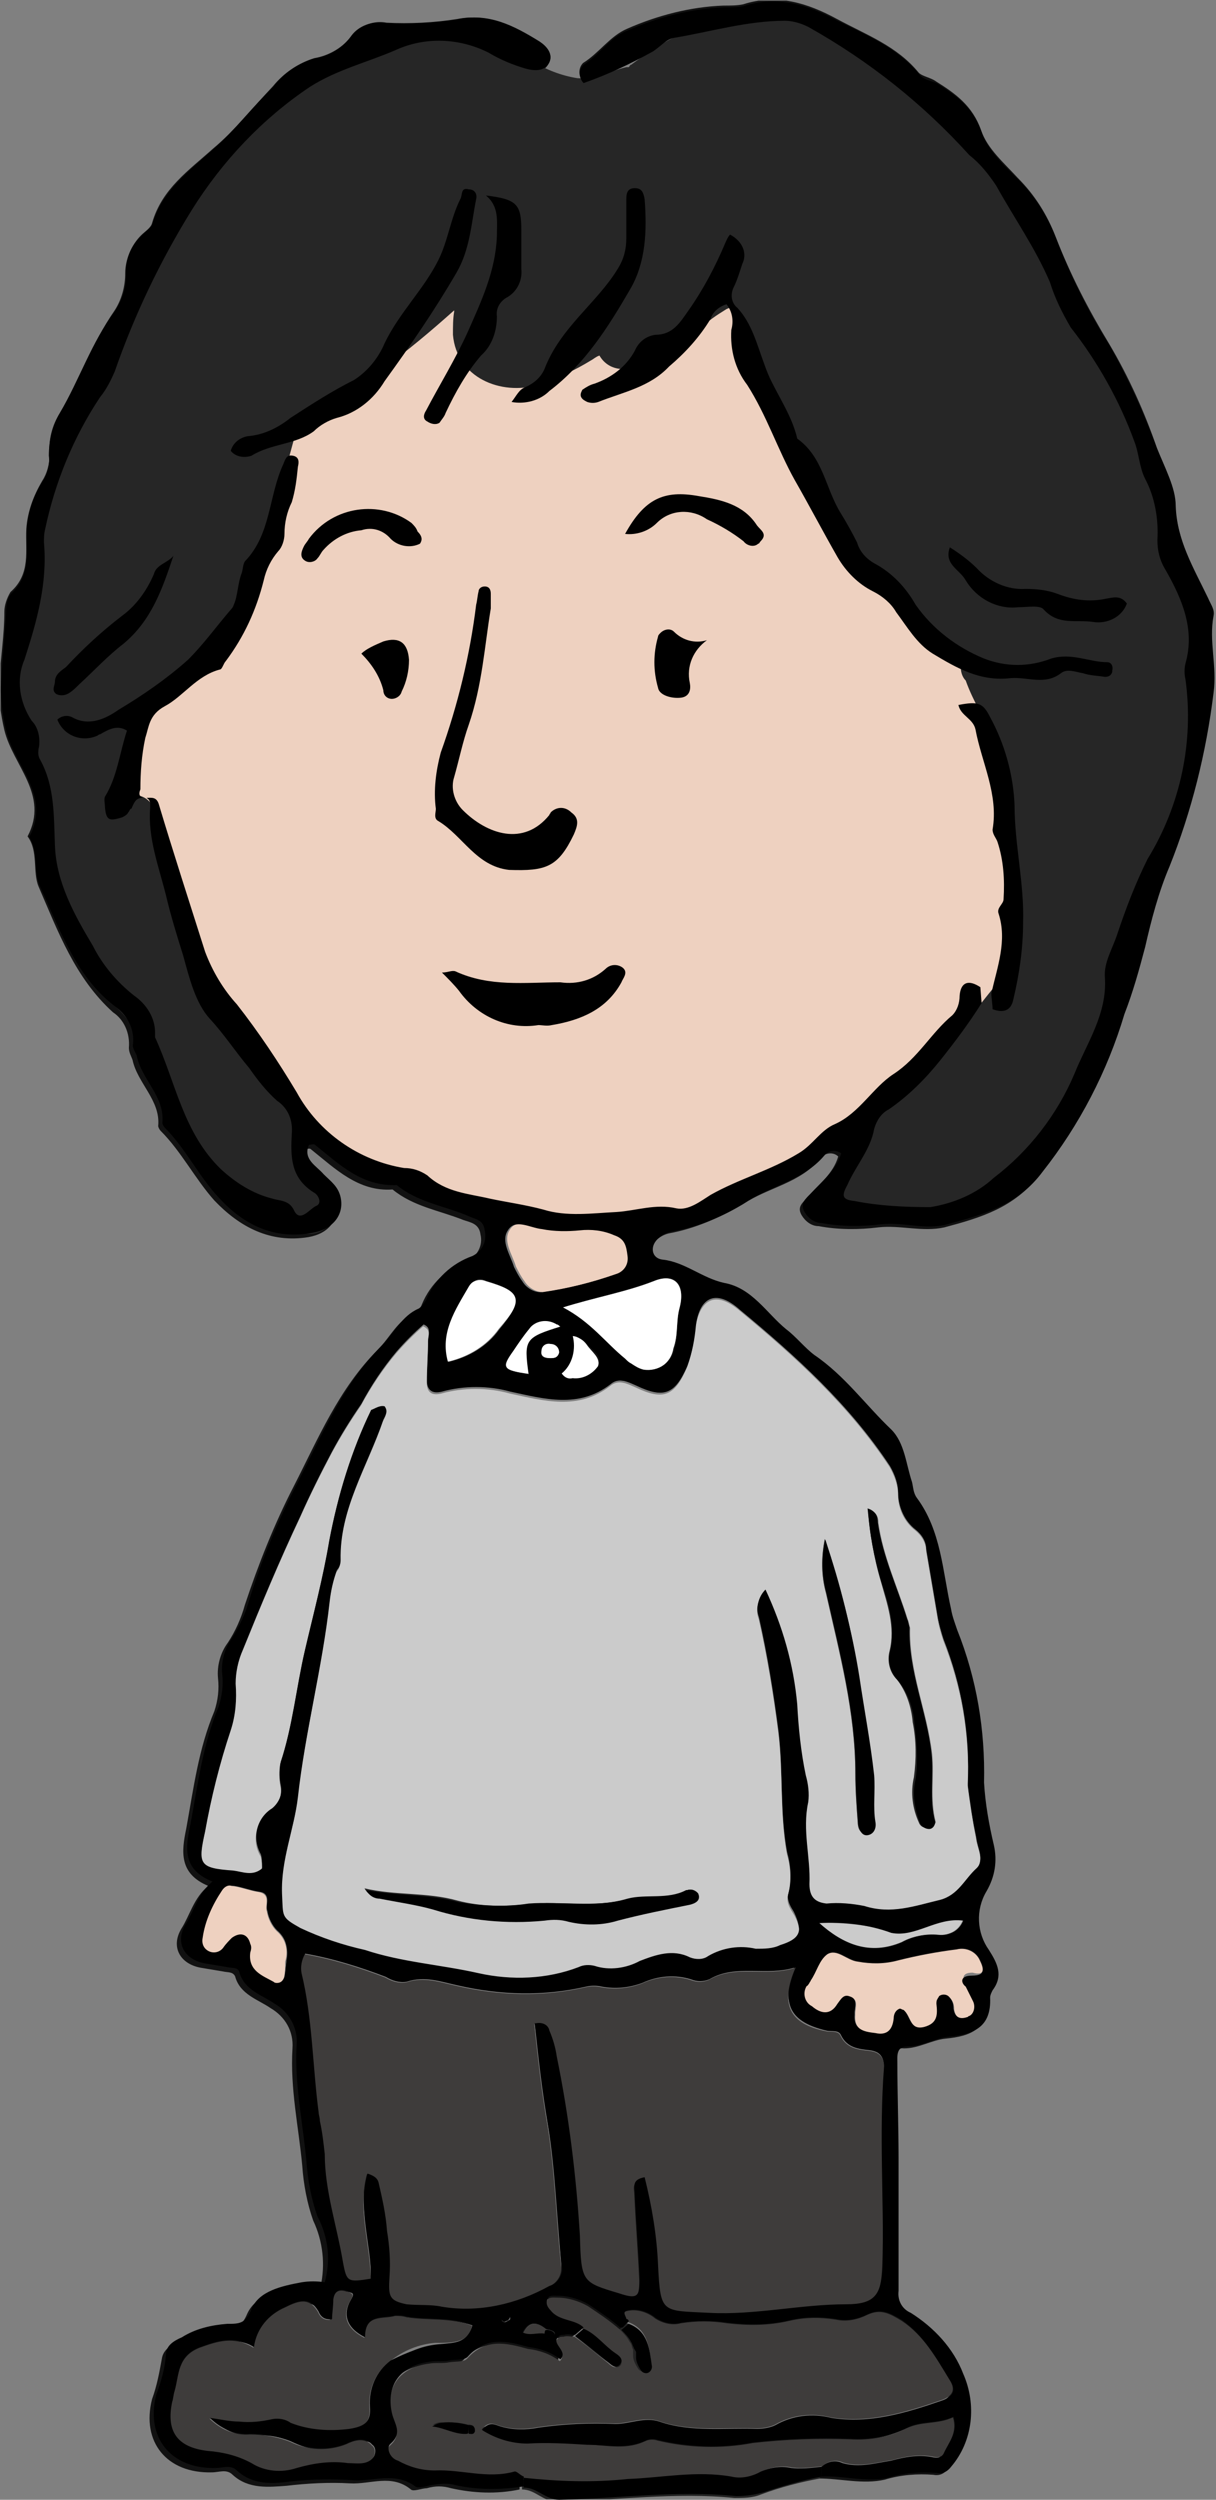 <?xml version="1.0" encoding="utf-8"?>
<!-- Generator: Adobe Illustrator 28.3.0, SVG Export Plug-In . SVG Version: 6.00 Build 0)  -->
<svg version="1.1" id="グループ_2125" xmlns="http://www.w3.org/2000/svg" xmlns:xlink="http://www.w3.org/1999/xlink" x="0px"
	 y="0px" viewBox="0 0 99.6 204.6" style="enable-background:new 0 0 99.6 204.6;" xml:space="preserve">
<rect x="0" y="0" width="99.6" height="204.6" fill="#808080" stroke="none"/>
<style type="text/css">
	.st0{clip-path:url(#SVGID_00000116230089230426279890000005565676075344490155_);}
	.st1{clip-path:url(#SVGID_00000001626947143448487230000010320024271555224498_);}
	.st2{clip-path:url(#SVGID_00000173159456823962650960000000196992372011114897_);}
	.st3{fill:#111111;}
	.st4{fill:#222222;}
	.st5{fill:#1A1A1A;}
	.st6{fill:#EED1C0;}
	.st7{fill:#CBCBCB;}
	.st8{fill:#3E3C3B;}
	.st9{fill:#FFFFFF;}
	.st10{fill:#262626;}
</style>
<g>
	<defs>
		<rect id="SVGID_1_" x="0" width="99.6" height="204.6"/>
	</defs>
	<clipPath id="SVGID_00000101066142979228348770000012030319094128469152_">
		<use xlink:href="#SVGID_1_"  style="overflow:visible;"/>
	</clipPath>
	
		<g id="グループ_1989" transform="translate(0)" style="clip-path:url(#SVGID_00000101066142979228348770000012030319094128469152_);">
		<g id="グループ_1988" transform="translate(0.057 0.056)">
			<g>
				<defs>
					<rect id="SVGID_00000011727716525761426400000003057047099286542213_" x="0" y="0" width="99.4" height="204.5"/>
				</defs>
				<clipPath id="SVGID_00000182513167501443546670000007577829802764788108_">
					<use xlink:href="#SVGID_00000011727716525761426400000003057047099286542213_"  style="overflow:visible;"/>
				</clipPath>
				<g id="グループ_1987" style="clip-path:url(#SVGID_00000182513167501443546670000007577829802764788108_);">
					<g id="グループ_1986">
						<g>
							<defs>
								<rect id="SVGID_00000154428011879953604700000012107552896420072099_" x="0" y="0" width="99.4" height="204.5"/>
							</defs>
							<clipPath id="SVGID_00000077305408153071641260000002508836834855922590_">
								<use xlink:href="#SVGID_00000154428011879953604700000012107552896420072099_"  style="overflow:visible;"/>
							</clipPath>
							<g id="グループ_1985" style="clip-path:url(#SVGID_00000077305408153071641260000002508836834855922590_);">
								<path id="パス_170390" class="st3" d="M98.9,48.9c-1.2-2.5-2.6-4.8-2.7-7.7c-0.1-1.6-0.9-3.1-1.5-4.6
									c-1-2.9-2.3-5.8-3.9-8.5c-1.7-2.8-3.2-5.7-4.4-8.8c-0.7-1.8-1.7-3.4-3.1-4.8c-1.1-1.2-2.5-2.4-3-3.9c-0.7-2-2.1-3-3.7-4
									c-0.4-0.3-1.1-0.4-1.4-0.7c-1.8-2.2-4.3-3.1-6.7-4.4c-2.4-1.3-4.9-2.1-7.7-1.2c-0.5,0.1-1,0.1-1.6,0.1
									c-2.7,0.1-5.4,0.8-7.9,1.9c-1.4,0.6-2.3,2-3.6,2.8c-0.4,0.4-0.4,1.1,0,1.5c2-0.7,3.9-1.5,5.7-2.6c0.5-0.4,1-1,1.7-1.1
									c3-0.4,6-1.3,9.1-1.4c0.7,0,1.3,0.1,1.9,0.5c4.9,2.8,9.4,6.4,13.2,10.5c0.8,0.8,1.5,1.6,2.2,2.5c1.4,2.6,3.1,5.1,4.4,7.9
									c0.4,1.3,1,2.5,1.7,3.7c2.2,2.8,3.9,5.9,5.2,9.3c0.4,1,0.4,2.1,0.9,3.1c0.8,1.5,1.2,3.3,1,5c0,0.9,0.2,1.8,0.7,2.5
									c1.3,2.3,2.4,4.8,1.6,7.6c-0.1,0.4-0.1,0.9,0,1.3c0.6,5.1-0.5,10.3-3.1,14.6c-1,2-1.9,4-2.5,6.2c-0.4,1.1-1.1,2.2-1,3.5
									c0.3,3-1.5,5.3-2.4,7.9c-1.5,3.3-3.7,6.3-6.6,8.5c-1.5,1.3-3.3,2.1-5.2,2.4c-2.1,0.1-4.2-0.1-6.2-0.5c-1-0.1-1-0.4-0.6-1.4
									c0.7-1.5,1.9-2.8,2.2-4.6c0.2-0.7,0.6-1.2,1.2-1.6c1.6-1.1,3-2.5,4.2-4c1.2-1.5,2.4-3.1,3.4-4.7c0-0.4-0.1-0.9-0.1-1.3
									c-0.9-0.6-1.6-0.5-1.7,0.7c0.1,0.6-0.1,1.2-0.6,1.6c-1.8,1.4-2.8,3.6-4.8,4.8c-1.8,1.1-2.8,3.3-4.8,4.1
									c-1.2,0.5-1.9,1.7-3,2.4c-2.3,1.4-4.9,2.1-7.2,3.4c-0.8,0.4-1.7,1.3-2.8,1.1c-1.7-0.3-3.3,0.2-4.9,0.3c-2,0.2-4.1,0.5-6-0.2
									c-1.5-0.5-2.9-0.6-4.4-0.9c-1.8-0.4-3.7-0.6-5.1-1.9c-0.6-0.4-1.2-0.6-1.9-0.6c-3.7-0.6-7-2.9-8.8-6.2
									c-1.5-2.5-3.1-4.9-4.9-7.1c-1.1-1.3-2-2.8-2.6-4.3c-1.2-4-2.5-8-3.8-12.1c-0.2-0.6-0.6-0.5-1-0.5c0.2,0.1,0.3,0.3,0.3,0.5
									c0,0.1,0,0.2,0,0.3c-0.2,2.5,0.7,4.8,1.3,7.2c0.4,1.6,1,3.3,1.4,4.9c0.5,1.8,1,3.9,2.3,5.3c1.1,1.3,2.1,2.7,3.2,4
									c0.7,1,1.4,1.9,2.3,2.7c0.9,0.6,1.4,1.6,1.2,2.7c-0.1,1.9-0.1,3.7,1.8,4.8c0.4,0.2,0.7,0.9,0.2,1.1
									c-0.6,0.2-1.3,1.4-1.8,0.4c-0.5-0.9-1.2-0.8-1.8-1c-1.6-0.4-3-1.3-4.2-2.4c-3.1-3-3.7-7.2-5.4-10.8c0-0.1-0.1-0.3,0-0.4
									c0-1.2-0.7-2.4-1.7-3c-1.5-1-2.6-2.4-3.4-4.1c-1.5-2.6-3-5.2-3.1-8.2c-0.1-2.4,0-4.8-1.2-7C3,61.7,3,61.3,3.1,61
									c0.2-0.7,0-1.5-0.6-2.1c-1.1-1.4-1.3-3.3-0.6-5c1.1-3.1,2-6.2,1.6-9.5c0-0.4,0-0.8,0.1-1.1c0.8-3.9,2.3-7.5,4.5-10.8
									c0.5-0.6,0.9-1.4,1.2-2.1c1.6-4.6,3.7-9,6.3-13.2c2.5-4,5.8-7.5,9.7-10.1c2.2-1.4,4.7-2,7-3c2.4-1.1,5.2-1,7.6,0.2
									c1,0.5,2,1,3,1.3c0.7,0.2,1.6,0.4,2-0.5c0.4-0.7-0.2-1.3-0.8-1.7c-2-1.3-4.2-2.4-6.7-1.9c-1.9,0.3-3.9,0.4-5.8,0.3
									c-1-0.2-2.1,0.2-2.8,1c-0.7,1-1.9,1.7-3.1,1.9c-1.3,0.4-2.5,1.2-3.4,2.3c-1.6,1.7-3.1,3.6-4.9,5.1c-2,1.8-4.2,3.3-5,6.1
									c-0.1,0.4-0.6,0.7-0.9,1c-0.8,0.8-1.3,2-1.3,3.1c0,1.1-0.3,2.2-0.9,3.1C7.5,28,6.5,31,4.9,33.7c-0.7,1-1,2.3-0.9,3.5
									c0,0.7-0.2,1.5-0.6,2.1c-0.7,1.2-1.2,2.5-1.3,3.9c-0.1,1.8,0.4,3.7-1.3,5.2c-0.3,0.5-0.5,1.1-0.5,1.6c0,1.9-0.3,3.7-0.4,5.6
									c-0.1,1.4,0.1,2.8,0.4,4.1c0.7,2.9,3.7,5.3,1.9,8.7c0.9,1.2,0.4,2.9,0.9,4.1c1.6,3.7,3,7.5,6.1,10.3
									c0.9,0.6,1.4,1.7,1.3,2.9c0,0.4,0.2,0.7,0.3,1c0.4,1.9,2.3,3.3,2.1,5.4c0,0.1,0.1,0.3,0.2,0.4c1.7,1.7,2.8,3.9,4.4,5.7
									c2.1,2.2,4.6,3.5,7.7,3c1.7-0.3,2.5-1.4,2.3-2.9c-0.2-0.9-0.9-1.4-1.4-1.9c-0.6-0.7-1.7-1.1-1.2-2.4c0.2,0,0.4-0.1,0.5,0
									c2,1.6,3.9,3.5,6.7,3.3c1.7,1.4,3.8,1.7,5.8,2.5c0.6,0.2,1.3,0.3,1.4,1.2c0.2,0.8-0.2,1.7-1,2.1c-1.7,0.6-3.1,1.9-3.8,3.6
									c-0.1,0.3-0.3,0.5-0.6,0.7c-1.4,0.6-2,2-3,3c-3.2,3.2-4.9,7.3-6.9,11.2c-1.6,3.1-2.9,6.4-4,9.7c-0.3,1.1-0.8,2.2-1.4,3.1
									c-0.6,0.8-0.9,1.9-0.8,2.9c0.1,0.9,0,1.8-0.3,2.7c-1.3,3.1-1.7,6.3-2.3,9.6c-0.4,1.9-0.6,3.7,1.8,4.7
									c-1.2,1-1.5,2.4-2.2,3.5c-0.9,1.5-0.1,2.9,1.6,3.2c0.6,0.1,1.2,0.2,1.8,0.3c0.4,0.1,0.8,0,1,0.4c0.4,1.5,1.9,1.9,2.9,2.6
									c1.2,0.7,1.9,1.9,1.8,3.3c-0.2,3.3,0.5,6.4,0.8,9.6c0.1,1.5,0.4,3.1,0.9,4.5c0.8,1.7,1,3.6,0.6,5.4c-0.6-0.1-1.3-0.1-1.9,0
									c-1.6,0.3-3.4,0.7-4.1,2.2c-0.5,1.2-1,1.2-2,1.2c-1.3,0.1-2.6,0.4-3.7,1.1c-0.6,0.3-1.2,0.7-1.3,1.4
									c-0.2,1.1-0.4,2.2-0.8,3.3c-0.9,3.5,1.2,6.1,4.9,6c0.6,0,1.2-0.3,1.7,0.2c1.3,1.2,3,1,4.4,0.9c1.7-0.2,3.5-0.3,5.2-0.2
									c1.7,0.1,3.4-0.8,5,0.5c0.2,0.2,0.9-0.1,1.3-0.1c0.7-0.2,1.3-0.2,2,0c1.8,0.4,3.7,0.5,5.6,0.1l0-0.8
									c-0.3-0.1-0.6-0.4-0.8-0.4c-2.2,0.6-4.3-0.2-6.5-0.1c-1,0-2.1-0.3-3-0.8c-0.7-0.3-1-1.1-0.6-1.4c1-0.9,0.3-1.6,0.1-2.5
									c-0.5-2.3,0.7-3.9,3.1-4.2c0.5-0.1,1.1,0,1.6-0.1s1.2,0,1.5-0.3c1.5-1.7,3.1-1.3,5-0.8c0.9,0.1,1.8,0.4,2.6,1
									c0.7-0.7-0.9-1.3-0.1-1.9c0.1-0.1,0.3-0.1,0.4-0.1c0.3,0,0.6,0.1,0.9,0l0.7-0.6c-0.8-0.7-2.1-0.5-2.7-1.4
									c-0.2-0.2-0.4-0.4-0.3-0.8c0.2-0.4,0.5-0.4,0.9-0.4c0.9,0,1.7,0.2,2.5,0.7c0.9,0.6,1.8,1.2,2.6,1.9l0.1,0l0.1,0l0.6-0.5
									c0,0,0,0,0,0c0-0.1-0.1-0.2-0.2-0.2c0-0.2-0.4-0.6,0.1-0.7c0.8-0.1,1.7,0.1,2.3,0.6c0.6,0.5,1.4,0.6,2.1,0.4
									c1.3-0.2,2.5-0.2,3.8,0c1.7,0.2,3.4,0.1,5.1-0.2c1.3-0.3,2.5-0.3,3.8-0.1c0.9,0.2,1.8,0.1,2.6-0.4c1.1-0.6,1.8-0.1,2.8,0.5
									c1.9,1.2,2.8,3.1,3.9,4.8c0.6,0.9,0.2,1.4-0.7,1.7c-2.9,1-5.8,1.9-9,1.4c-1.6-0.4-3.2-0.2-4.6,0.6c-0.5,0.2-1,0.3-1.5,0.3
									c-2.7-0.1-5.4,0.3-8-0.6c-1.2-0.4-2.4,0.2-3.6,0.2c-2.1-0.1-4.2,0-6.3,0.3c-1,0.2-2.1,0.1-3.1-0.1c-0.4-0.1-1-0.5-1.5,0.3
									c1.1,0.7,2.4,1,3.7,1.1c1.6-0.1,3.3-0.1,4.9,0.1c1.6,0.1,3.3,0.4,4.9-0.4c0.3-0.1,0.6-0.1,0.9,0c2.6,0.6,5.2,0.6,7.8,0.2
									c2.7-0.3,5.3-0.4,8-0.3c1.6,0.1,3.2-0.3,4.6-0.9c1.2-0.6,2.5-0.3,3.8-0.9c0.4,1.3-0.4,2.1-0.8,3c-0.2,0.4-0.6,0.4-1,0.3
									c-1.1-0.1-2.2,0-3.3,0.3c-1.3,0.2-2.6,0.6-4,0.2c-0.6-0.2-1.2-0.1-1.7,0.3c0,0.3,0,0.5,0,0.8c1.8,0,3.6,0.5,5.4,0.1
									c1.3-0.4,2.7-0.5,4-0.4c0.5,0.1,0.9-0.1,1.2-0.5c1.7-2.1,2.1-5.1,1-7.6c-0.9-2.1-2.4-3.8-4.3-5c-0.7-0.3-1.1-1.1-1-1.8
									c0-3.6,0.1-7.2,0-10.8c0-2.6-0.1-5.3-0.1-7.9c0-0.6-0.1-1.4,0.8-1.3c1.2,0,2.3-0.7,3.4-0.8c2.1-0.2,3.5-0.8,3.4-3.2
									c0-0.2,0.1-0.5,0.2-0.6c0.9-1.2,0.5-2.2-0.3-3.3c-1-1.4-1-3.3-0.2-4.8c0.7-1.1,0.9-2.5,0.6-3.8c-0.4-1.7-0.7-3.4-0.8-5.1
									c0.2-4.3-0.6-8.5-2.2-12.5c-0.2-0.6-0.4-1.1-0.5-1.7c-0.7-3.1-0.8-6.4-2.8-9.1c-0.3-0.4-0.2-0.9-0.4-1.3
									c-0.5-1.5-0.6-3.2-1.7-4.3c-2.1-2.1-3.8-4.5-6.3-6.1c-0.9-0.6-1.5-1.5-2.3-2.1c-1.7-1.3-2.9-3.4-5.1-3.8
									c-1.8-0.3-3.1-1.7-5-1.9c-1-0.1-1.1-1.2-0.3-1.8c0.3-0.2,0.6-0.4,1-0.5c2.2-0.4,4.2-1.3,6.1-2.4c2.1-1.4,4.7-1.7,6.4-3.8
									c0,0,0,0,0,0c0.3-0.4,1-0.5,1.4-0.1c-0.4,1.4-1.6,2.3-2.5,3.3c-0.4,0.5-0.9,0.8-0.5,1.5c0.3,0.5,0.8,0.9,1.4,0.9
									c1.6,0.3,3.3,0.3,4.9,0.1c1.8-0.2,3.6,0.4,5.4,0c3-0.8,5.7-1.6,7.8-4.3c3-3.9,5.3-8.2,6.7-12.9c0.7-1.8,1.3-3.7,1.7-5.5
									c0.4-2.3,1.1-4.5,2-6.6c1.8-4.6,3-9.4,3.6-14.2c0.3-2.1-0.4-4.2,0-6.3C99.5,49.9,99.1,49.4,98.9,48.9 M79.5,161.7
									c-1,0-0.8,0.6-0.5,1.2c0.2,0.4,0.4,0.8,0.6,1.2c0,0.1,0.1,0.1,0.1,0.2c0.1,0.5-0.1,0.9-0.6,1.1c-0.6,0.2-1,0-1.1-0.7
									c0-0.4-0.2-0.7-0.4-1c-0.1-0.1-0.1-0.1-0.2-0.1c-0.3-0.1-0.6,0-0.7,0.3c-0.1,0.1-0.1,0.3-0.1,0.4c0.1,0.9,0.1,1.6-1,1.9
									c-1.2,0.3-1.2-0.9-1.7-1.4c-0.1-0.1-0.2-0.1-0.3-0.1c-0.3,0.1-0.6,0.4-0.5,0.8c0,1-0.6,1.3-1.5,1.2
									c-0.9-0.2-1.9-0.2-1.7-1.5c0-0.1,0-0.1,0-0.2c0-0.5,0.3-1.1-0.4-1.3c-0.5-0.2-0.8,0.3-1.1,0.6c-0.6,0.9-1.4,0.8-2.1,0.2
									c-0.1-0.1-0.2-0.1-0.2-0.2c-0.5-0.5-0.5-1.3,0-1.8c0.1-0.1,0.1-0.1,0.1-0.2c0.5-0.8,0.7-1.8,1.4-2.2
									c0.8-0.5,1.6,0.5,2.5,0.6c1.1,0.2,2.2,0.2,3.3-0.1c1.6-0.4,3.2-0.7,4.8-0.9c0.7-0.2,1.5,0.1,1.9,0.9
									C80.5,161,80.7,161.7,79.5,161.7 M79.9,152.8c-0.9,0.9-1.5,2.2-3,2.6c-2,0.5-4,1.2-6.2,0.5c-1-0.2-2.1-0.2-3.1-0.2
									c-0.9-0.1-1.4-0.4-1.4-1.6c0.1-2.2-0.7-4.4-0.1-6.7c0.1-0.7,0.1-1.5-0.2-2.2c-0.4-1.9-0.6-3.8-0.7-5.8
									c-0.3-3.2-1.2-6.4-2.6-9.4c-0.6,0.6-0.8,1.5-0.5,2.3c0.7,3.1,1.2,6.2,1.6,9.3c0.4,3.3,0.1,6.6,0.7,9.9
									c0.3,1.1,0.4,2.2,0.1,3.3c-0.2,0.6,0.3,1.1,0.5,1.7c0.7,1.5,0.4,2.1-1.2,2.6c-0.6,0.2-1.3,0.3-2,0.3
									c-1.3-0.3-2.7-0.1-3.9,0.6c-0.5,0.3-1,0.3-1.5,0.1c-1.4-0.7-2.8-0.2-4.1,0.3c-1.1,0.6-2.5,0.7-3.7,0.4
									c-0.4-0.1-0.9-0.1-1.3,0.1c-2.6,0.9-5.5,1.1-8.2,0.5c-3.1-0.7-6.3-0.9-9.3-1.9c-1.8-0.4-3.6-1-5.3-1.8
									c-1.6-0.9-1.4-0.9-1.5-2.8c-0.1-2.8,1-5.3,1.3-7.9c0.7-5.4,2-10.6,2.6-16c0.1-0.9,0.3-1.8,0.6-2.6c0.2-0.3,0.3-0.5,0.3-0.8
									c-0.1-4.2,2.2-7.7,3.5-11.5c0.1-0.4,0.3-0.7,0.1-1.1c-0.4-0.1-0.7,0.1-1.1,0.3c-1.6,3.4-2.7,7-3.4,10.6c-0.5,3-1.3,6-2,9
									c-0.7,3.1-1,6.2-2,9.2c-0.1,0.6-0.1,1.2,0,1.8c0.2,0.8-0.1,1.5-0.7,2c-1.2,0.8-1.6,2.5-0.9,3.8c0.1,0.3,0.1,0.7,0.1,1.1
									c-0.8,0.6-1.7,0.2-2.4,0.2c-2.7-0.2-2.9-0.5-2.3-3.2c0.5-2.8,1.2-5.6,2.1-8.3c0.4-1.2,0.5-2.5,0.4-3.8c0-1,0.2-1.9,0.6-2.8
									c1.5-3.6,3-7.3,4.7-10.9c0.9-1.8,1.7-3.6,2.6-5.3c0.7-1.4,1.5-2.7,2.4-3.9c0.8-1.5,1.8-2.9,2.9-4.3c0.7-0.8,1.4-1.5,2.2-2.2
									c0.7,0.3,0.4,0.8,0.4,1.2c0,1.1-0.1,2.3-0.1,3.4c0,0.8,0.4,1.1,1.2,0.9c1.8-0.5,3.7-0.5,5.6,0c2.8,0.6,5.6,1.4,8.2-0.6
									c0.7-0.5,1.4-0.2,2.1,0.1c2.3,1.1,3.2,0.8,4.2-1.6c0.4-1.1,0.6-2.2,0.7-3.3c0.4-2.4,1.7-3,3.6-1.4c4.5,3.8,9,7.8,12.3,12.8
									c0.4,0.7,0.7,1.5,0.7,2.3c0,1.1,0.5,2.2,1.4,2.9c0.5,0.4,0.9,1.1,0.9,1.7c0.3,1.8,0.6,3.5,0.9,5.3c0.1,0.7,0.3,1.3,0.5,2
									c1.5,3.8,2.2,7.8,2,11.9c0.1,1.5,0.4,3,0.7,4.4C80,151.3,80.6,152.1,79.9,152.8 M78.9,157c-0.3,0.9-1.1,1.4-2,1.2
									c-1,0-2.1,0.2-3,0.6c-2.6,1.1-4.8,0.2-6.8-1.6c2,0,4,0.2,6,0.7C75,158.4,76.7,156.7,78.9,157 M72.3,169.2
									c-0.4,5.3,0.1,10.7-0.2,16c-0.1,2.4-0.6,3.2-3,3.2c-3.8,0-7.5,0.8-11.2,0.7c-3.8-0.2-4,0.1-4.2-3.9
									c-0.1-2.4-0.4-4.9-1.1-7.2c-1,0.2-0.8,0.8-0.8,1.3c0.1,2.3,0.3,4.7,0.4,7c0.1,1.6-0.2,1.7-1.7,1.2c-3-0.9-3.1-0.9-3.2-4.7
									c-0.3-4.9-0.9-9.9-1.9-14.7c-0.1-0.7-0.4-1.5-0.6-2.2c0,0,0,0,0-0.1c-0.2-0.5-0.7-0.7-1.1-0.5c0.4,2.8,0.7,5.6,1.1,8.4
									c0.7,3.8,0.8,7.6,1.1,11.4c0.1,0.7-0.3,1.5-1,1.7c-2.6,1.6-5.7,2.2-8.8,1.7c-1-0.2-2,0-2.9-0.2c-1.4-0.2-1.5-0.6-1.4-2.2
									c0-1.3,0-2.5-0.2-3.8c-0.2-1.3-0.5-2.7-0.7-4c-0.1-0.3-0.3-0.5-0.9-0.7c-0.8,2.9,0.4,5.7,0.3,8.6c-1.8,0.3-2,0.3-2.3-1.3
									c-0.5-2.9-1.5-5.8-1.5-8.9c-0.1-0.9-0.2-1.8-0.4-2.7c0-0.2-0.1-0.4-0.1-0.7c-0.5-3.8-0.5-7.6-1.4-11.4
									c-0.2-0.6-0.1-1.2,0.3-1.6c2.2,0.5,4.5,1.1,6.6,1.9c0.5,0.3,1.1,0.5,1.7,0.4c1.5-0.5,2.8,0,4.2,0.3c3.4,0.8,7,0.9,10.5,0.1
									c0.4-0.1,0.9-0.1,1.3,0c1.1,0.2,2.3,0.1,3.3-0.3c1.2-0.6,2.7-0.7,4-0.3c0.5,0.2,1,0.2,1.5,0c2.2-1.4,4.7-0.2,7.1-1
									c-1.3,3-0.5,4.5,2.5,5.2c0.4,0.1,1-0.1,1.2,0.4c0.5,1,1.4,1.1,2.3,1.2C72,167.9,72.4,168.3,72.3,169.2 M55.6,107
									c-0.3,1.1-0.1,2.2-0.5,3.3c-0.1,0.4-0.2,0.7-0.5,1c-0.8,0.9-2.2,1.1-3.1,0.3c-0.2-0.1-0.4-0.3-0.5-0.4
									c-1.5-1.4-2.8-3.1-5.1-4.2c2.9-0.9,5.3-1.3,7.6-2.2C55.2,104.1,56.1,105.1,55.6,107 M50.3,104.2c-2,0.7-4,1.2-6.1,1.5
									c-0.6,0-1.2-0.4-1.5-0.9c-0.3-0.4-0.5-0.8-0.7-1.2c-0.4-1-1.1-2.1-0.5-3c0.6-1,1.8-0.1,2.7-0.1c1,0.2,2.1,0.2,3.1,0.1
									c1-0.1,1.9,0,2.8,0.4c0.9,0.3,1.1,0.9,1.1,1.7C51.5,103.4,51,104.1,50.3,104.2 M48.9,111.9c-0.5,0.7-1.3,1.1-2.1,1
									c-0.3,0-0.7-0.1-0.9-0.4c0.9-0.7,1.3-2,0.9-3.1c0.5,0,0.9,0.3,1.2,0.7C48.4,110.6,49.2,111.1,48.9,111.9 M45.8,110.6
									c-0.1,0.4-0.5,0.5-0.8,0.5s-0.8-0.1-0.7-0.6c0.1-0.4,0.4-0.6,0.8-0.6C45.5,109.9,45.8,110.2,45.8,110.6 M45.4,191.2
									c-0.2,0.5-0.6,0.2-0.8-0.2c-0.6-0.1-1.2,0.2-1.8-0.1c0.5-1,1.1-0.9,1.9-0.3C45.1,190.6,45.6,190.8,45.4,191.2 M45.9,108.5
									c-2.9,0.9-3,1.1-2.6,3.9c-2.2-0.4-2.3-0.5-1.3-1.9c0.4-0.6,0.9-1.2,1.3-1.8c0.1-0.1,0.1-0.2,0.2-0.3
									C44.2,107.8,45.2,107.9,45.9,108.5 M41.7,189.8C41.7,189.9,41.7,189.9,41.7,189.8c-0.2,0.1-0.3,0.2-0.4,0.2
									c-0.1,0-0.1-0.1-0.2-0.1c0,0,0,0,0,0c0,0,0,0,0-0.1c-0.1-0.3,0.1-0.4,0.4-0.4c0.1,0,0.1,0,0.1,0
									C41.7,189.5,41.8,189.7,41.7,189.8 M40.9,108.7c-1,1.4-2.5,2.3-4.2,2.7c-0.7-2.5,0.6-4.3,1.7-6.2c0.3-0.5,0.9-0.7,1.4-0.4
									C42.8,105.7,43,106.3,40.9,108.7 M36,191.8c-1.4,0.1-2.7,0.6-3.7,1.5c-1.1,0.9-1.8,2.3-1.7,3.8c0.1,1.2-0.5,1.6-1.7,1.8
									c-1.6,0.2-3.3,0.1-4.8-0.5c-0.5-0.3-1-0.4-1.5-0.3c-0.9,0.2-1.8,0.3-2.7,0.2c-0.8-0.1-1.6-0.2-2.4-0.3
									c0.8,0.9,2,1.4,3.3,1.3c1.1-0.1,2.3,0.1,3.3,0.6c1.4,0.7,3.1,0.8,4.6,0.2c0.6-0.3,1.4-0.6,2.1,0.1c0.3,0.3,0.3,0.7,0.1,1
									c-0.5,0.7-1.4,0.5-2.1,0.5c-1.4-0.2-2.9,0-4.2,0.4c-1.2,0.5-2.6,0.3-3.7-0.4c-1.1-0.6-2.4-0.9-3.6-1c-2.5-0.3-3.4-1.5-2.9-4
									c0.1-0.3,0.1-0.6,0.2-0.9c0.4-1.4,0.2-2.9,2.1-3.6c1.5-0.6,2.8-1,4.4,0c0.2-1.5,1.2-2.7,2.6-3.3c1.2-0.5,1.9-0.7,2.7,0.4
									c0.2,0.4,0.7,0.6,1.1,0.6c0-0.5,0.1-1,0.1-1.6c0-0.7,0.4-0.9,1.1-0.7c0.8,0.2,0.5,0.4,0.2,1c-0.5,1.1-0.1,2.1,1.3,2.8
									c-0.1-2,1.5-1.4,2.5-1.8c0.3,0,0.6,0,0.9,0.1c1.8,0.2,3.6,0,5.4,0.7C38.3,191.7,37.1,191.7,36,191.8 M23.4,160.4
									c0,0.4-0.1,0.9-0.1,1.3c0,0.1,0,0.2-0.1,0.3c-0.2,0.2-0.5,0.3-0.7,0.2c-1-0.5-2.1-0.9-1.9-2.4c0-0.2,0-0.5,0-0.7
									c-0.2-0.8-0.8-1-1.5-0.5c-0.3,0.3-0.5,0.5-0.7,0.8c-0.3,0.4-0.8,0.5-1.2,0.3c-0.4-0.2-0.6-0.7-0.5-1.1
									c0.3-1.4,0.8-2.7,1.6-3.9c0.1-0.3,0.5-0.4,0.8-0.4c0.7,0.1,1.4,0.4,2.2,0.5c1.1,0.2,0.5,1.1,0.7,1.6
									c0.1,0.6,0.4,1.1,0.8,1.6C23.3,158.5,23.6,159.5,23.4,160.4"/>
								<path id="パス_170391" class="st4" d="M90.6,49c-1.3,0.3-2.7,0.1-4-0.4c-0.8-0.3-1.7-0.5-2.6-0.4c-1.5,0.1-3-0.6-4-1.7
									c-0.7-0.7-1.4-1.2-2.2-1.7c-0.5,1.4,0.8,1.9,1.3,2.7c0.9,1.5,2.5,2.4,4.3,2.2c0.7,0,1.8-0.2,2.2,0.2c1.2,1.3,2.6,0.8,4,1
									c1.2,0.2,2.4-0.4,2.8-1.5C91.8,48.7,91.2,48.9,90.6,49"/>
								<path id="パス_170392" class="st5" d="M90.7,54.2c-1.5,0-3-0.9-4.6-0.3c-1.8,0.7-3.7,0.7-5.5,0c-2.2-0.9-4.2-2.4-5.6-4.4
									c-0.8-1.5-2-2.6-3.4-3.4c-0.6-0.4-1.1-1-1.4-1.7c-0.4-0.9-0.9-1.7-1.4-2.5c-1.2-2-1.4-4.5-3.5-6c-0.5-2.2-2-4-2.7-6.1
									c-0.6-1.6-1-3.4-2.2-4.6c-0.1-0.1-0.2-0.3-0.3-0.4L59.6,25c0.5,0.6,0.7,1.4,0.4,2.1c-0.1,1.6,0.3,3.2,1.3,4.5
									c1.6,2.5,2.5,5.3,3.9,7.8c1.2,2.1,2.3,4.2,3.5,6.3c0.6,1.2,1.6,2.2,2.9,2.8c0.8,0.4,1.4,0.9,1.9,1.7c0.9,1.2,1.7,2.6,3,3.4
									c1.9,1.1,3.9,2.3,6.4,2c1.3-0.2,2.8,0.5,4.1-0.5c0.5-0.4,1.2-0.1,1.8,0c0.6,0.1,1.2,0.2,1.8,0.3c0,0,0.1,0,0.1,0
									c0.3,0,0.5-0.2,0.5-0.5C91.1,54.6,91,54.2,90.7,54.2"/>
								<path id="パス_170393" class="st4" d="M83.2,65.8c-0.1-2.5-0.7-5-2-7.2c-0.6-1.2-1.1-1.4-2.6-1c0.1,0.9,1.2,1.1,1.4,2
									c0.5,2.7,1.9,5.3,1.4,8.2c-0.1,0.4,0.2,0.7,0.4,1c0.5,1.5,0.6,3.1,0.5,4.7c0,0.4-0.6,0.7-0.4,1.2c0.7,2.3-0.1,4.4-0.6,6.5
									c0,0.4,0.1,0.9,0.1,1.3c0.8,0.3,1.5,0.2,1.7-0.8c0.5-2,0.8-4.1,0.9-6.2C84,72.2,83.1,69,83.2,65.8"/>
								<path id="パス_170394" class="st6" d="M80.2,160.4c-0.3-0.7-1.1-1.1-1.9-0.9c-1.6,0.2-3.2,0.5-4.8,0.9
									c-1.1,0.3-2.2,0.3-3.3,0.1c-0.9-0.1-1.7-1.1-2.5-0.6c-0.7,0.5-0.9,1.5-1.4,2.2c0,0.1-0.1,0.1-0.1,0.2
									c-0.1,0.1-0.1,0.2-0.2,0.2c-0.4,0.6-0.2,1.4,0.4,1.7c0.7,0.6,1.5,0.8,2.1-0.2c0.3-0.4,0.5-0.8,1.1-0.6
									c0.7,0.2,0.4,0.9,0.4,1.3c0,0.1,0,0.1,0,0.2c-0.1,1.3,0.9,1.4,1.7,1.5c0.9,0.2,1.4-0.2,1.5-1.2c0-0.4,0.2-0.7,0.5-0.8
									c0.1,0,0.2,0.1,0.3,0.1c0.6,0.5,0.5,1.7,1.7,1.4c1.1-0.3,1.1-1,1-1.9c0-0.2,0-0.3,0.1-0.4c0-0.1,0.1-0.1,0.1-0.2
									c0.2-0.2,0.6-0.2,0.8,0c0.3,0.3,0.4,0.6,0.4,1c0.1,0.7,0.5,0.9,1.1,0.7c0.1,0,0.1-0.1,0.2-0.1c0.4-0.2,0.5-0.8,0.3-1.2
									c-0.2-0.4-0.4-0.8-0.6-1.2c-0.3-0.6-0.5-1.2,0.5-1.2C80.7,161.7,80.5,161,80.2,160.4"/>
								<path id="パス_170395" class="st7" d="M79.9,150.5c-0.3-1.5-0.5-3-0.7-4.4c0.2-4.1-0.5-8.1-2-11.9c-0.2-0.6-0.4-1.3-0.5-2
									c-0.3-1.8-0.6-3.5-0.9-5.3c0-0.7-0.4-1.3-0.9-1.7c-0.9-0.7-1.4-1.8-1.4-2.9c0-0.8-0.3-1.6-0.7-2.3c-3.3-5-7.7-9-12.3-12.8
									c-1.9-1.6-3.2-1-3.6,1.4c-0.1,1.1-0.3,2.2-0.7,3.3c-1,2.3-1.9,2.7-4.2,1.6c-0.7-0.3-1.4-0.7-2.1-0.1c-2.6,2-5.4,1.2-8.2,0.6
									c-1.8-0.5-3.8-0.5-5.6,0c-0.8,0.2-1.2-0.1-1.2-0.9c0-1.1,0.1-2.3,0.1-3.4c0-0.4,0.3-0.9-0.4-1.2c-0.8,0.7-1.5,1.4-2.2,2.2
									c-1.1,1.3-2.1,2.8-2.9,4.3c-0.9,1.3-1.7,2.6-2.4,3.9c-0.9,1.7-1.8,3.5-2.6,5.3c-1.7,3.6-3.2,7.2-4.7,10.9
									c-0.4,0.9-0.6,1.9-0.6,2.8c0.1,1.3,0,2.6-0.4,3.8c-0.9,2.7-1.6,5.5-2.1,8.3c-0.6,2.7-0.5,3,2.3,3.2c0.8,0.1,1.6,0.5,2.4-0.2
									c0-0.4,0-0.7-0.1-1.1c-0.8-1.3-0.4-3,0.9-3.8c0.6-0.5,0.9-1.3,0.7-2c-0.1-0.6-0.1-1.2,0-1.8c1-3,1.3-6.2,2-9.2
									c0.7-3,1.5-6,2-9c0.7-3.7,1.8-7.3,3.4-10.6c0.3-0.1,0.7-0.4,1.1-0.3c0.3,0.4,0.1,0.7-0.1,1.1c-1.3,3.8-3.6,7.3-3.5,11.5
									c0,0.3-0.1,0.6-0.3,0.8c-0.3,0.8-0.5,1.7-0.6,2.6c-0.6,5.4-2,10.6-2.6,16c-0.3,2.6-1.4,5.1-1.3,7.9c0.1,1.9-0.1,1.9,1.5,2.8
									c1.7,0.8,3.5,1.4,5.3,1.8c3,1,6.2,1.2,9.3,1.9c2.7,0.6,5.6,0.5,8.2-0.5c0.4-0.2,0.9-0.2,1.3-0.1c1.2,0.4,2.6,0.2,3.7-0.4
									c1.3-0.5,2.7-1,4.1-0.3c0.5,0.2,1.1,0.2,1.5-0.1c1.2-0.7,2.6-0.9,3.9-0.6c0.7,0.1,1.4,0,2-0.3c1.6-0.5,2-1.1,1.2-2.6
									c-0.3-0.5-0.7-1-0.5-1.7c0.3-1.1,0.2-2.3-0.1-3.3c-0.6-3.3-0.3-6.6-0.7-9.9c-0.4-3.1-0.9-6.2-1.6-9.3
									c-0.3-0.8-0.1-1.7,0.5-2.3c1.4,3,2.3,6.1,2.6,9.4c0.1,1.9,0.3,3.9,0.7,5.8c0.2,0.7,0.3,1.5,0.2,2.2
									c-0.5,2.3,0.2,4.5,0.1,6.7c0,1.1,0.5,1.5,1.4,1.6c1-0.1,2.1,0,3.1,0.2c2.2,0.7,4.1,0,6.2-0.5c1.5-0.4,2-1.7,3-2.6
									C80.6,152.1,80,151.3,79.9,150.5 M76,149.6c-0.3,0-0.6-0.2-0.7-0.4c-0.5-1.2-0.7-2.5-0.4-3.7c0.2-1.5,0.1-3-0.1-4.5
									c-0.1-1.3-0.5-2.5-1.3-3.5c-0.6-0.6-0.8-1.5-0.6-2.3c0.5-2-0.1-3.9-0.7-5.7c-0.6-2-1-4-1.1-6c0.7,0.2,0.8,0.7,0.8,1.1
									c0.4,2.8,1.6,5.3,2.4,7.9c0.1,0.2,0.1,0.4,0.2,0.7c-0.1,3.6,1.4,6.8,1.8,10.3c0.2,1.9-0.2,3.7,0.3,5.6c0,0,0,0,0,0
									C76.5,149.3,76.3,149.6,76,149.6 M71,150.1c-0.5,0.1-0.7-0.4-0.8-0.9c-0.1-1.3-0.2-2.7-0.2-4c0-5.1-1.3-9.9-2.4-14.8
									c-0.4-1.5-0.4-3-0.1-4.4c1.2,3.7,2.2,7.5,2.8,11.3c0.4,2.7,0.9,5.3,1.2,8c0.1,1.3-0.1,2.6,0.1,3.8
									C71.7,149.5,71.5,150,71,150.1 M56.4,155.8c-2,0.4-4,0.8-5.9,1.3c-1.3,0.4-2.7,0.4-4,0.1c-0.7-0.2-1.3-0.2-2-0.1
									c-3.1,0.3-6.2,0-9.1-0.9c-1.4-0.4-2.9-0.6-4.4-0.9c-0.5,0-0.9-0.3-1.1-0.7c2.5,0.5,5.1,0.3,7.6,1c1.9,0.4,3.9,0.5,5.8,0.3
									c2.7-0.2,5.4,0.4,8.1-0.4c1.5-0.4,3.3,0.1,4.8-0.7c0,0,0.1,0,0.1,0c0.3-0.1,0.7,0,0.9,0.3C57.3,155.6,56.8,155.7,56.4,155.8
									"/>
								<path id="パス_170396" class="st7" d="M73,158c-2-0.5-4-0.7-6-0.7c2,1.8,4.2,2.7,6.8,1.6c0.9-0.5,2-0.7,3-0.6
									c0.9,0.1,1.7-0.4,2-1.2C76.7,156.7,75,158.4,73,158"/>
								<path id="パス_170397" class="st8" d="M78,197.8c-1.3,0.6-2.6,0.3-3.8,0.9c-1.4,0.7-3,1-4.6,0.9c-2.7-0.1-5.3,0-8,0.3
									c-2.6,0.5-5.3,0.4-7.8-0.2c-0.3-0.1-0.6-0.1-0.9,0c-1.6,0.8-3.2,0.4-4.9,0.3c-1.6-0.1-3.3-0.2-4.9-0.1
									c-1.3,0-2.6-0.4-3.7-1.1c0.6-0.8,1.1-0.4,1.5-0.3c1,0.3,2.1,0.3,3.1,0.1c2.1-0.3,4.2-0.4,6.3-0.3c1.2,0,2.4-0.6,3.6-0.2
									c2.6,0.9,5.4,0.5,8,0.6c0.5,0,1.1-0.1,1.5-0.3c1.4-0.8,3-1,4.6-0.6c3.1,0.5,6.1-0.4,9-1.4c0.9-0.3,1.3-0.8,0.7-1.7
									c-1.1-1.8-2.1-3.6-3.9-4.8c-1-0.6-1.7-1-2.8-0.5c-0.8,0.4-1.7,0.6-2.6,0.4c-1.3-0.2-2.5-0.2-3.8,0.1
									c-1.7,0.4-3.4,0.4-5.1,0.2c-1.3-0.2-2.5-0.2-3.8,0c-0.7,0.2-1.5,0-2.1-0.4c-0.6-0.5-1.5-0.8-2.3-0.6
									c-0.5,0.1-0.1,0.5-0.1,0.7c0,0,0,0,0,0c0.1,0,0.2,0.1,0.2,0.2c1.6,0.6,1.7,2,1.9,3.5c0,0,0,0,0,0c0,0.2-0.1,0.4-0.3,0.5
									c-0.2,0.1-0.5,0-0.6-0.2c-0.2-0.3-0.4-0.7-0.4-1c0-0.2,0-0.4,0-0.5c0-0.1,0-0.2-0.1-0.3c-0.1-0.1-0.1-0.3-0.2-0.4
									c-0.2-0.4-0.5-0.7-0.8-1l-0.1,0l-0.1,0c-0.8-0.7-1.7-1.3-2.6-1.9c-0.7-0.4-1.6-0.7-2.5-0.7c-0.4,0-0.8-0.1-0.9,0.4
									c-0.1,0.3,0.1,0.6,0.3,0.8c0.7,0.9,2,0.7,2.7,1.4c1,0.4,1.7,1.4,2.6,2c0.3,0.2,0.7,0.5,0.4,0.9c-0.3,0.4-0.7,0.1-0.9-0.1
									c-0.9-0.7-1.8-1.5-2.8-2.2c-0.3,0-0.6-0.1-0.9,0c-0.2,0-0.3,0-0.4,0.1c-0.8,0.6,0.8,1.2,0.1,1.9c-0.8-0.6-1.7-0.9-2.6-1
									c-1.8-0.5-3.5-0.9-5,0.8c-0.3,0.3-1,0.2-1.5,0.3s-1.1,0-1.6,0.1c-2.4,0.3-3.6,1.9-3.1,4.2c0.2,0.9,0.9,1.6-0.1,2.5
									c-0.4,0.3-0.1,1.2,0.6,1.4c0.9,0.5,1.9,0.8,3,0.8c2.2-0.1,4.3,0.7,6.5,0.1c0.2-0.1,0.5,0.3,0.8,0.4c2.8,0.3,5.7,0.4,8.5,0.1
									c2.8-0.1,5.6-0.7,8.5-0.2c0.8,0.2,1.7,0,2.4-0.4c0.8-0.4,1.7-0.6,2.6-0.4c0.8,0.1,1.6,0,2.5-0.1c0.4-0.4,1.1-0.6,1.7-0.3
									c1.4,0.4,2.7,0,4-0.2c1.1-0.3,2.2-0.5,3.3-0.3c0.4,0.1,0.8,0.1,1-0.3C77.6,199.9,78.4,199.1,78,197.8 M38.8,198.8
									c0,0,0,0.1,0,0.1c-0.1,0.3-0.3,0.2-0.5,0.2c-1,0.1-1.9-0.5-2.9-0.6c0.2-0.1,0.5-0.2,0.7-0.2c0.7-0.1,1.5,0,2.2,0.2
									C38.6,198.4,38.8,198.5,38.8,198.8"/>
								<path id="パス_170398" class="st4" d="M76.5,149c-0.5-1.9-0.1-3.7-0.3-5.6c-0.4-3.5-1.9-6.7-1.8-10.3
									c0-0.2-0.1-0.4-0.2-0.7c-0.8-2.6-2-5.1-2.4-7.9c-0.1-0.4-0.1-0.9-0.8-1.1c0.2,2,0.5,4,1.1,6c0.5,1.8,1.2,3.7,0.7,5.7
									c-0.2,0.8,0,1.7,0.6,2.3c0.8,1,1.2,2.3,1.3,3.5c0.3,1.5,0.3,3,0.1,4.5c-0.3,1.3-0.1,2.6,0.4,3.7c0.1,0.3,0.4,0.5,0.7,0.4
									c0,0,0,0,0,0C76.3,149.5,76.5,149.3,76.5,149"/>
								<path id="パス_170399" class="st8" d="M71.1,167.8c-0.9-0.1-1.8-0.2-2.3-1.2c-0.2-0.5-0.8-0.3-1.2-0.4
									c-3-0.6-3.8-2.2-2.5-5.2c-2.4,0.8-4.9-0.3-7.1,1c-0.5,0.2-1,0.2-1.5,0c-1.3-0.4-2.7-0.3-4,0.3c-1.1,0.4-2.2,0.5-3.3,0.3
									c-0.4-0.1-0.9-0.1-1.3,0c-3.5,0.8-7,0.7-10.5-0.1c-1.4-0.3-2.7-0.8-4.2-0.3c-0.6,0.1-1.2-0.1-1.7-0.4
									c-2.1-0.8-4.3-1.5-6.6-1.9c-0.3,0.5-0.4,1.1-0.3,1.6c0.9,3.7,0.9,7.6,1.4,11.4c0,0.2,0.1,0.4,0.1,0.7
									c0.2,0.9,0.3,1.8,0.4,2.7c0,3,1,5.9,1.5,8.9c0.3,1.6,0.4,1.6,2.3,1.3c0-2.8-1.1-5.7-0.3-8.6c0.6,0.2,0.8,0.4,0.9,0.7
									c0.3,1.3,0.6,2.6,0.7,4c0.2,1.2,0.3,2.5,0.2,3.8c-0.1,1.6,0,1.9,1.4,2.2c1,0.1,2,0,2.9,0.2c3,0.5,6.1-0.2,8.8-1.7
									c0.7-0.3,1.1-1,1-1.7c-0.4-3.8-0.5-7.6-1.1-11.4c-0.5-2.8-0.8-5.6-1.1-8.4c0,0,0,0,0.1,0c0.5-0.1,1,0.1,1.1,0.6
									c0.3,0.7,0.5,1.4,0.6,2.2c1,4.9,1.6,9.8,1.9,14.7c0.1,3.8,0.2,3.8,3.2,4.7c1.5,0.5,1.7,0.3,1.7-1.2c-0.1-2.3-0.3-4.7-0.4-7
									c0-0.5-0.3-1.1,0.8-1.3c0.6,2.4,1,4.8,1.1,7.2c0.2,4,0.3,3.7,4.2,3.9c3.7,0.2,7.5-0.7,11.2-0.7c2.4,0,2.9-0.8,3-3.2
									c0.2-5.3-0.2-10.7,0.2-16C72.4,168.3,72,167.9,71.1,167.8"/>
								<path id="パス_170400" class="st4" d="M71.6,149c-0.2-1.3,0-2.5-0.1-3.8c-0.3-2.7-0.8-5.3-1.2-8
									c-0.6-3.8-1.5-7.6-2.8-11.3c-0.3,1.5-0.3,3,0.1,4.4c1.1,4.9,2.4,9.7,2.4,14.8c0,1.3,0.1,2.7,0.2,4c0,0.5,0.2,1,0.8,0.9
									C71.5,150,71.7,149.5,71.6,149"/>
								<path id="パス_170401" class="st4" d="M67.2,201.9c-0.8,0.1-1.6,0.1-2.5,0.1c-0.9-0.2-1.8,0-2.6,0.4
									c-0.7,0.4-1.6,0.6-2.4,0.4c-2.8-0.6-5.7,0-8.5,0.2c-2.8,0.2-5.7,0.2-8.5-0.1c0,0.3,0,0.5,0,0.8c1.1,0,1.7,1,2.9,1
									c4.8-0.1,9.7-0.8,14.5-0.3c0.7,0,1.5,0,2.2-0.3c1.6-0.6,3.2-1,4.8-1.3C67.2,202.4,67.2,202.1,67.2,201.9"/>
								<path id="パス_170402" class="st4" d="M62,42.9c-1.2-1.7-2.9-2.1-4.8-2.4c-2.8-0.5-4.4,0.2-6,3.1c1,0.1,1.9-0.2,2.6-0.9
									c1.1-1.1,2.8-1.2,4.1-0.3c1.1,0.5,2,1.1,2.9,1.8c0.1,0.1,0.1,0.2,0.2,0.2c0.4,0.3,1,0.2,1.3-0.3
									C62.9,43.6,62.3,43.3,62,42.9"/>
								<path id="パス_170403" class="st5" d="M60,19.3c-0.1,0.2-0.3,0.4-0.4,0.7c-0.8,1.9-1.8,3.8-3,5.5c-0.6,1-1.2,2.1-2.7,2
									c-0.8,0.1-1.4,0.6-1.7,1.3c-0.7,1.3-1.9,2.2-3.3,2.7c-0.3,0.1-0.7,0.3-1,0.5c-0.1,0.2-0.2,0.4-0.1,0.6
									c0.1,0.2,0.3,0.3,0.5,0.4c0.3,0.1,0.6,0,0.9,0c2-0.8,4.2-1.2,5.8-2.9c1.3-1.1,2.5-2.4,3.4-3.9c0.2-0.6,0.7-1,1.3-1.2
									l0.4-0.3c-0.3-0.4-0.3-0.9,0-1.3c0.3-0.6,0.5-1.2,0.7-1.9C61.2,20.7,60.8,19.7,60,19.3"/>
								<path id="パス_170404" class="st4" d="M55.1,51.6c-0.1-0.1-0.2-0.1-0.3-0.2c-0.4-0.1-0.9,0.1-1,0.6
									c-0.4,1.4-0.4,2.8,0,4.2c0.1,0.7,1.1,1,1.9,0.8c0.6-0.1,0.8-0.7,0.7-1.2c-0.3-1.3,0.3-2.7,1.4-3.5
									C56.9,52.6,55.8,52.3,55.1,51.6"/>
								<path id="パス_170405" class="st4" d="M57.1,155C57.1,155,57.1,154.9,57.1,155c-0.2-0.4-0.6-0.5-1-0.3
									c-1.5,0.8-3.3,0.3-4.8,0.7c-2.7,0.7-5.4,0.1-8.1,0.4c-1.9,0.2-3.9,0.2-5.8-0.3c-2.5-0.7-5.1-0.4-7.6-1
									c0.2,0.4,0.6,0.7,1.1,0.7c1.5,0.3,2.9,0.5,4.4,0.9c3,0.8,6,1.1,9.1,0.9c0.7-0.1,1.3-0.1,2,0.1c1.3,0.4,2.7,0.4,4-0.1
									c2-0.5,4-0.9,5.9-1.3C56.8,155.7,57.3,155.6,57.1,155"/>
								<path id="パス_170406" class="st9" d="M53.5,104.8c-2.3,0.9-4.7,1.3-7.6,2.2c2.3,1.2,3.5,2.9,5.1,4.2
									c0.2,0.2,0.3,0.3,0.5,0.4c0.3,0.2,0.6,0.4,1,0.5c1.2,0.2,2.4-0.5,2.6-1.8c0.4-1.1,0.2-2.2,0.5-3.3
									C56.1,105.1,55.2,104.1,53.5,104.8"/>
								<path id="パス_170407" class="st4" d="M53.2,193.6c-0.1-1.4-0.3-2.8-1.9-3.5l-0.6,0.5c0.3,0.3,0.6,0.6,0.8,1
									c0.1,0.1,0.2,0.3,0.2,0.4c0,0.1,0.1,0.2,0.1,0.3c0,0.2,0,0.4,0,0.5c0,0.3,0.2,0.7,0.4,1c0.1,0.2,0.4,0.3,0.6,0.2
									c0,0,0,0,0,0C53.1,194,53.3,193.8,53.2,193.6"/>
								<path id="パス_170408" class="st5" d="M52.8,16.1c0-0.5-0.1-0.9-0.8-0.9c-0.6,0-0.7,0.5-0.7,0.9c0,1,0,2.1,0,3.2
									c0,0.9-0.2,1.8-0.7,2.5c-1.8,2.9-4.7,4.8-6,8c-0.3,0.7-0.9,1.2-1.6,1.5c-0.5,0.2-0.7,0.7-1.1,1.2c1.1,0.3,2.3-0.1,3.1-0.9
									c3-2.2,4.8-5.3,6.6-8.3C52.9,21.3,52.9,18.7,52.8,16.1"/>
								<path id="パス_170409" class="st6" d="M51.4,102.7c-0.1-0.8-0.2-1.4-1.1-1.7c-0.9-0.4-1.9-0.5-2.8-0.4
									c-1,0.1-2.1,0.1-3.1-0.1c-0.9-0.1-2.1-0.9-2.7,0.1c-0.6,0.9,0.2,2,0.5,3c0.2,0.4,0.4,0.8,0.7,1.2c0.3,0.5,0.9,0.9,1.5,0.9
									c2.1-0.3,4.1-0.8,6.1-1.5C51,104.1,51.5,103.4,51.4,102.7"/>
								<path id="パス_170410" class="st5" d="M51,79.1C51,79.1,51,79.1,51,79.1c-0.4-0.4-1.1-0.3-1.4,0.1c-1,0.9-2.4,1.3-3.7,1.1
									c-2.9,0-5.8,0.4-8.6-0.9c-0.2-0.1-0.6,0-1.1,0.1c0.5,0.5,1,1,1.4,1.5c1.4,2.1,3.9,3.2,6.5,2.8c0.4,0,0.8,0,1.1,0
									c2.4-0.4,4.4-1.3,5.7-3.5C51,80,51.4,79.5,51,79.1"/>
								<path id="パス_170411" class="st4" d="M50.4,192.6c-0.9-0.6-1.6-1.6-2.6-2l-0.7,0.6c0.9,0.7,1.8,1.5,2.8,2.2
									c0.3,0.2,0.6,0.5,0.9,0.1C51,193,50.6,192.7,50.4,192.6"/>
								<path id="パス_170412" class="st9" d="M48,110c-0.3-0.4-0.7-0.7-1.2-0.7c0.3,1.1,0,2.4-0.9,3.1c0.2,0.3,0.5,0.5,0.9,0.4
									c0.8,0.1,1.6-0.3,2.1-1C49.2,111.1,48.4,110.6,48,110"/>
								<path id="パス_170413" class="st5" d="M46.9,66.4c-0.1-0.1-0.1-0.1-0.2-0.1c-0.6-0.4-1.3-0.2-1.7,0.4
									c-2.2,2.6-5.2,1.6-7.1-0.4c-0.7-0.7-1-1.7-0.7-2.6c0.4-1.4,0.7-2.9,1.2-4.3c1.1-3.2,1.2-6.6,1.8-9.5c0-0.6,0-0.9,0-1.2
									c0-0.3-0.1-0.6-0.5-0.6c-0.2,0-0.4,0.2-0.4,0.4c-0.1,0.4-0.2,0.7-0.2,1.1c-0.5,4.1-1.5,8.2-2.9,12.1c-0.5,1.5-0.6,3-0.4,4.6
									c0,0.4-0.1,0.8,0.2,1c2,1.2,3.1,3.7,5.9,3.8c3,0.2,4-0.2,5.3-2.9C47.4,67.5,47.6,66.9,46.9,66.4"/>
								<path id="パス_170414" class="st9" d="M45.1,109.9c-0.4-0.1-0.8,0.2-0.8,0.6c-0.1,0.5,0.3,0.6,0.7,0.6s0.7,0,0.8-0.5
									C45.8,110.2,45.5,109.9,45.1,109.9"/>
								<path id="パス_170415" class="st4" d="M44.7,190.6c0,0.1-0.1,0.3-0.1,0.4c0.2,0.3,0.6,0.6,0.8,0.2
									C45.5,190.8,45.1,190.6,44.7,190.6"/>
								<path id="パス_170416" class="st9" d="M43.3,108.7c-0.5,0.6-0.9,1.2-1.3,1.8c-1,1.4-0.9,1.6,1.3,1.9
									c-0.4-2.9-0.3-3,2.6-3.9c-0.1-0.1-0.2-0.2-0.3-0.2C44.8,107.8,43.8,108,43.3,108.7"/>
								<path id="パス_170417" class="st8" d="M44.7,190.6c-0.7-0.6-1.4-0.7-1.9,0.3c0.6,0.3,1.2,0,1.8,0.1
									C44.6,190.9,44.6,190.7,44.7,190.6"/>
								<path id="パス_170418" class="st4" d="M42.7,18.7c0-2.1-0.4-2.5-2.9-2.8c1,1,0.9,2.1,0.9,3.3c-0.1,2.9-1.3,5.4-2.4,7.9
									c-1,2.2-2.2,4.3-3.4,6.4c-0.2,0.4-0.3,0.7,0.1,0.9c0.3,0.2,0.7,0.3,1,0c0.2-0.2,0.3-0.5,0.5-0.8c0.8-1.7,1.8-3.2,2.9-4.7
									c0.8-0.9,1.3-2,1.3-3.2c-0.1-0.7,0.3-1.3,0.9-1.6c0.8-0.5,1.2-1.4,1.1-2.3C42.7,20.8,42.7,19.8,42.7,18.7"/>
								<path id="パス_170419" class="st4" d="M41.4,189.4c-0.2,0-0.4,0.1-0.4,0.4c0,0,0,0.1,0,0.1c0,0,0,0,0,0
									c0.1,0,0.1,0.1,0.2,0.1c0.1,0,0.2-0.1,0.3-0.1c0,0,0,0,0.1-0.1c0,0,0-0.1,0-0.1C41.8,189.5,41.6,189.4,41.4,189.4"/>
								<path id="パス_170420" class="st9" d="M39.7,104.8c-0.5-0.2-1.1,0-1.4,0.4c-1.1,1.9-2.4,3.8-1.7,6.2
									c1.7-0.4,3.2-1.3,4.2-2.7C42.9,106.3,42.8,105.7,39.7,104.8"/>
								<path id="パス_170421" class="st5" d="M38.4,15.3c-0.7-0.2-0.5,0.5-0.7,0.8c-0.8,1.6-1,3.4-1.8,5
									c-1.2,2.4-3.2,4.4-4.4,6.8c-0.5,1.2-1.4,2.3-2.5,3c-1.8,0.9-3.5,2-5.2,3.1c-1,0.9-2.2,1.4-3.5,1.5c-0.7,0-1.3,0.5-1.4,1.2
									c0.4,0.5,1.1,0.7,1.7,0.4c1.6-1,3.6-0.9,5.1-2c0.5-0.5,1.2-0.9,1.9-1.1c1.7-0.5,3.1-1.5,3.9-3c2.1-2.9,4-5.8,5.9-8.9
									c1.1-1.9,1.2-4,1.6-6C39.1,15.8,38.8,15.4,38.4,15.3"/>
								<path id="パス_170422" class="st3" d="M38.3,198.4c0,0.2,0,0.4-0.1,0.7c0.2,0,0.5,0.1,0.5-0.2c0,0,0-0.1,0-0.1
									C38.9,198.5,38.6,198.4,38.3,198.4"/>
								<path id="パス_170423" class="st4" d="M38.3,198.4c-0.7-0.2-1.5-0.2-2.2-0.2c-0.3,0-0.5,0.1-0.7,0.2
									c1,0.1,1.8,0.8,2.9,0.6C38.3,198.8,38.3,198.6,38.3,198.4"/>
								<path id="パス_170424" class="st8" d="M38.6,190.3c-1.8-0.7-3.6-0.4-5.4-0.7c-0.3-0.1-0.6-0.1-0.9-0.1
									c-1,0.3-2.5-0.2-2.5,1.8c-1.4-0.7-1.8-1.7-1.3-2.8c0.3-0.6,0.6-0.8-0.2-1c-0.6-0.2-1,0-1.1,0.7c0,0.6-0.1,1.1-0.1,1.6
									c-0.5,0.1-0.9-0.1-1.1-0.6c-0.7-1.2-1.5-1-2.7-0.4c-1.4,0.6-2.4,1.8-2.6,3.3c-1.6-1-3-0.5-4.4,0c-1.8,0.7-1.7,2.2-2.1,3.6
									c-0.1,0.3-0.1,0.6-0.2,0.9c-0.5,2.4,0.4,3.7,2.9,4c1.3,0.1,2.5,0.4,3.6,1c1.1,0.7,2.5,0.8,3.7,0.4c1.4-0.4,2.8-0.6,4.2-0.4
									c0.7,0.1,1.6,0.2,2.1-0.5c0.2-0.3,0.2-0.8-0.1-1c-0.6-0.7-1.5-0.4-2.1-0.1c-1.5,0.6-3.2,0.5-4.6-0.2c-1-0.4-2.2-0.6-3.3-0.6
									c-1.2,0.1-2.4-0.4-3.3-1.3c0.8,0.1,1.6,0.3,2.4,0.3c0.9,0.1,1.8,0,2.7-0.2c0.5-0.1,1.1,0,1.5,0.3c1.5,0.6,3.2,0.7,4.8,0.5
									c1.3-0.2,1.8-0.6,1.7-1.8c-0.1-1.5,0.5-2.9,1.7-3.8c1.1-0.9,2.4-1.4,3.7-1.5C37.1,191.7,38.3,191.7,38.6,190.3"/>
								<path id="パス_170425" class="st4" d="M34.3,43.6c-0.1-0.3-0.3-0.5-0.5-0.7c-0.2-0.1-0.4-0.3-0.6-0.4
									c-2.9-1.6-6.6-0.6-8.2,2.3c-0.2,0.4-0.4,0.9,0.1,1.2c0.4,0.2,0.8,0.1,1-0.3c0.2-0.2,0.3-0.5,0.5-0.7
									c0.8-0.9,1.9-1.5,3.1-1.6c0.9-0.3,1.8,0,2.4,0.7c0.7,0.6,1.6,0.8,2.4,0.4C34.5,44.2,34.5,43.8,34.3,43.6"/>
								<path id="パス_170426" class="st4" d="M33.4,53.9c-0.1-1.4-0.8-1.9-2.1-1.5c-0.7,0.3-1.3,0.6-1.9,1c0.9,0.8,1.5,1.9,1.8,3
									c0,0.4,0.3,0.7,0.7,0.7c0.4,0,0.7-0.3,0.8-0.6C33.2,55.7,33.4,54.8,33.4,53.9"/>
								<path id="パス_170427" class="st5" d="M23.7,37.4c-0.5-0.1-0.6,0.2-0.8,0.7c-1.2,2.5-1,5.7-3.1,7.9
									c-0.2,0.2-0.2,0.6-0.3,1c-0.4,1-0.3,2.3-0.9,3c-1.2,1.3-2.2,2.8-3.5,4.1c-1.7,1.6-3.6,2.9-5.7,4.1c-1,0.7-2.3,1.4-3.8,0.6
									c-0.4-0.2-0.9-0.1-1.2,0.2c0,0.1,0.1,0.2,0.1,0.2c0.7,1.2,2.2,1.6,3.5,1c0.7-0.3,1.4-0.8,2.2-0.2c-0.6,1.8-0.7,3.8-1.8,5.4
									c-0.1,0.2,0,0.6,0,0.9c0.1,1.1,0.4,1.2,1.4,0.8c0.2-0.1,0.4-0.2,0.5-0.4c0.1-0.1,0.1-0.2,0.2-0.3l0.1-0.1
									c0.2-0.4,0.4-0.8,0.9-0.8c-0.2-0.1-0.4-0.2-0.4-0.5c0-1.4,0.2-2.8,0.4-4.2c0.3-0.9,0.3-1.9,1.6-2.6c1.6-0.8,2.6-2.5,4.5-3
									c0.2-0.1,0.3-0.5,0.5-0.7c1.5-2,2.5-4.2,3.1-6.6c0.1-0.9,0.5-1.7,1.2-2.4c0.4-0.4,0.6-0.9,0.5-1.4c0.1-0.9,0.3-1.8,0.6-2.6
									c0.3-0.9,0.4-1.9,0.5-2.9C24.2,38,24.3,37.5,23.7,37.4"/>
								<path id="パス_170428" class="st6" d="M22.6,158c-0.4-0.4-0.7-1-0.8-1.6c-0.2-0.5,0.4-1.4-0.7-1.6
									c-0.7-0.1-1.4-0.4-2.2-0.5c-0.3-0.1-0.6,0.1-0.8,0.4c-0.8,1.2-1.4,2.5-1.6,3.9c-0.1,0.4,0.1,0.9,0.5,1.1
									c0.4,0.2,0.9,0.1,1.2-0.3c0.2-0.3,0.5-0.6,0.7-0.8c0.7-0.5,1.3-0.3,1.5,0.5c0.1,0.2,0.1,0.4,0,0.7c-0.2,1.5,1,1.9,1.9,2.4
									c0.1,0.1,0.2,0.1,0.3,0.1c0.3,0,0.5-0.2,0.6-0.5c0.1-0.4,0.1-0.9,0.1-1.3C23.6,159.5,23.3,158.6,22.6,158"/>
								<path id="パス_170429" class="st4" d="M12.5,47c-0.6,1.4-1.5,2.6-2.8,3.4c-1.7,1.2-3.2,2.6-4.6,4.2
									c-0.3,0.4-0.9,0.6-0.9,1.2c0,0.3-0.3,0.7,0.1,1C4.8,57,5.2,57,5.5,56.7c0.3-0.2,0.6-0.5,0.8-0.7c1.2-1.1,2.3-2.3,3.6-3.3
									c2.4-1.8,3.3-4.5,4.1-7.2C13.7,46,12.8,46.2,12.5,47"/>
								<path id="パス_170430" class="st3" d="M11.6,65.3c0.1,0,0.1,0,0.2,0C11.8,65.3,11.7,65.2,11.6,65.3L11.6,65.3z"/>
								<path id="パス_170431" class="st5" d="M11.6,65.2L11.6,65.2L11.6,65.2L11.6,65.2"/>
							</g>
						</g>
					</g>
				</g>
			</g>
		</g>
		<path id="パス_170432" class="st10" d="M97.2,48.6c0.9,4,1.1,8,0.7,12.1c-0.3,3.9-2.3,7.8-3.8,11.3c-0.7,1.8-1.5,3.5-2.2,5.3
			c-0.2,0.5-0.4,1.1-0.6,1.7c0.2,0.5,0.2,1,0.1,1.5c-0.8,2.3-1.6,4.7-2.3,7c-0.2,0.7-0.7,1.2-1.4,1.4c-0.4,0.9-0.8,1.7-1.3,2.6
			c-1.4,2.5-3.3,4.7-5.7,6.2c-2.5,1.6-5.8,1.6-8.7,1.3c-0.1,0-0.2,0-0.3,0c-0.7,0.6-1.7,0.7-2.4,0.2c-1-0.6-1.4-1.9-0.8-2.9
			c0.4-0.4,0.8-0.9,1.1-1.4c0.3-0.7,0.5-1.5,0.6-2.3c0.1-0.5,0.2-1,0.2-1.6c-0.4,0.4-0.8,0.7-1.2,1.1c-1.1,1.1-2.3,2-3.6,2.9
			c-1.7,1.3-3.4,2.5-5.3,3.5c-0.2,0.1-0.4,0.2-0.7,0.3l-0.1,0c-0.5,0.2-1.1,0.4-1.6,0.5c-0.3,0.1-0.6,0.1-0.9,0
			c-0.2,0.1-0.4,0.1-0.6,0.1c-1.3,0.1-2.6,0.4-3.9,0.6c-1.4,0.1-2.7,0.2-4.1,0.3c-2.6,0.1-5.2-0.2-7.7-0.9c-1.3-0.4-2.6-0.6-3.9-1
			s-2.5-1-3.8-1.6c-2.4-1.1-4.7-2.4-6.8-4c-0.1-0.1-0.1-0.1-0.2-0.2c-0.1,0.2-0.2,0.3-0.3,0.4c-0.1,0.1-0.8,1-1,1.2
			c0.1,0.2,0.1,0.3,0.2,0.5c0.2,0.5,0.5,0.9,0.7,1.3c0.1,0.2,0.3,0.5,0.5,0.7c0.1,0.1,0.2,0.2,0.3,0.3l0,0c0.9,0.6,1.3,1.7,0.9,2.7
			c-0.4,1-1.5,1.5-2.5,1.2c-0.2-0.1-0.3-0.1-0.5-0.2l0,0l-0.1-0.1c-0.3-0.2-0.5-0.4-0.8-0.6c-1.5-1.1-3.1-2.1-4.5-3.4
			c-0.8-0.6-1.5-1.4-2.1-2.1c-0.6-0.8-1.1-1.7-1.6-2.7c-0.9-1.8-1.7-3.6-2.7-5.4c-0.8-1.5-1.9-2.9-3.2-4.2c-1.4-1.3-2.6-2.9-3.4-4.6
			c-0.9-1.7-1.7-3.5-2.3-5.4C3.2,71.1,3,70,2.9,68.8C3,67.4,3.1,66,3,64.6C3,64,2.7,63.4,2.3,63c-0.2-0.9-0.4-1.8-0.5-2.7
			c-0.5-1.8-0.7-3.6-0.6-5.4c0.2-2,0.6-3.9,1.2-5.8c0.1-0.6,0.5-1,1-1.3c0,0,0,0,0-0.1c-0.1-1-0.2-2-0.1-3c0-1.1,0.1-2.2,0.4-3.2
			c0.5-2,1.1-4,1.8-6c1.3-3.7,2.7-7.2,4.4-10.7c1.6-3.3,3.5-6.3,5.8-9.2c2.3-2.9,4.9-5.4,7.8-7.6c1.3-0.9,2.8-1.5,4.2-2.3
			c0.5-0.3,1-0.6,1.6-0.9c0.4-0.6,1.1-1,1.8-1c0.2,0,0.4,0,0.6,0c0.8-1.1,2.1-1.6,3.5-1.4c2.9,0.3,5.8,1.2,8.4,2.6
			c1.1,0.7,2.4,1.2,3.7,1.4c1.3,0.1,2.7-0.6,4-0.9c0.1,0,0.1,0,0.2,0c0.1-0.1,0.1-0.2,0.2-0.2c1.6-1.2,3.3-2.3,5.2-3
			c2-0.7,4-1,6.1-0.8c1.8,0.1,3.6,0.2,5.4,0.6c1.8,0.4,3.4,1.3,4.7,2.5c3,2.2,5.6,4.9,7.6,8c2,3.1,3.8,6.4,5.4,9.8
			c0.7,1.4,1.3,2.9,1.9,4.4c0.4,0.1,0.7,0.3,0.9,0.6c2.6,3,4.6,6.5,5.7,10.3c0.5,1.8,1,3.6,1.3,5.5C96.2,45,96.7,46.8,97.2,48.6"/>
		<path id="パス_170433" class="st6" d="M82.8,72.1c0.2,2,0.2,4,0,6c-0.1,0.5-0.2,0.9-0.3,1.4c-0.3,0.4-0.6,0.8-1,1.2
			c-1.4,1.7-2.7,3.5-4.3,5.1c-2.1,2.1-4.7,3.7-6.9,5.7c0-0.2,0-0.3,0.1-0.5c-0.4,0.4-0.8,0.7-1.2,1.1c-1.1,1.1-2.3,2-3.6,2.9
			c-1.7,1.3-3.5,2.5-5.3,3.5c-0.2,0.1-0.4,0.2-0.7,0.3l-0.1,0c-0.5,0.2-1.1,0.4-1.6,0.5c-0.3,0.1-0.6,0.1-0.9,0
			c-0.2,0.1-0.4,0.1-0.6,0.1c-1.3,0.1-2.6,0.4-3.9,0.6c-1.4,0.1-2.7,0.2-4.1,0.3c-2.6,0.1-5.2-0.2-7.7-0.9c-1.3-0.4-2.6-0.6-3.9-1
			s-2.5-1-3.8-1.6c-2.4-1.1-4.7-2.4-6.8-4c-0.1-0.1-0.1-0.1-0.2-0.2c-0.1,0.2-0.2,0.3-0.3,0.4l0,0c-0.7-0.5-1.3-1.1-1.8-1.8
			c-1.9-2.4-3.7-4.9-5.2-7.6c-1.5-2.6-2.7-5.4-3.9-8.1c-1-2-1.6-4.2-1.9-6.4c0-0.1,0-0.2,0-0.3c0-0.7-0.1-1.5-0.2-2.2
			c-0.1-0.9-0.9-1.6-1.8-1.5c-0.1,0-0.2-0.1-0.4-0.1c0.3-2.5,0.7-5.1,0.8-7.6c0-0.1,0-0.2,0-0.2c0.6-0.3,1.2-0.7,1.8-1.1
			c2.2-1.6,4.2-3.7,5.7-6c3.1-4.8,4.2-10.5,5.8-16c4.7-2,8.9-5.4,12.6-8.7l0,0c0,0,0,0.1,0,0.1c-0.1,0.6-0.1,1.2-0.1,1.9
			c0.3,3.5,3.9,5,7,4.1c1.5-0.5,3-1.2,4.3-2c0.2-0.1,0.4-0.3,0.7-0.4c0.4,0.7,1.1,1.1,1.9,1.1c2.6,0.1,4.5-1.6,6.3-3.2
			c0.6-0.7,1.4-1.2,2.2-1.7c0.2-0.1,0.5-0.2,0.7-0.2c1,2.1,2.1,4.2,3.1,6.4s1.7,4.4,2.6,6.6c1.7,3.9,4,7.5,6.7,10.7
			c1.7,2.2,3.8,4,6.2,5.3c-0.2,0.5-0.1,1.2,0.3,1.6c0.6,1.7,1.6,3.2,2.2,4.8c0.6,1.8,1,3.7,1,5.6C82.6,68.1,82.7,70.1,82.8,72.1"/>
		<path id="パス_170434" d="M99.4,50.4c-0.4,2.1,0.3,4.1,0,6.3c-0.6,4.9-1.8,9.7-3.6,14.2c-0.9,2.1-1.5,4.4-2,6.6
			c-0.5,1.9-1,3.7-1.7,5.5c-1.4,4.7-3.7,9.1-6.7,12.9c-2,2.7-4.8,3.5-7.8,4.3c-1.8,0.5-3.6-0.2-5.4,0c-1.6,0.2-3.3,0.2-4.9-0.1
			c-0.6,0-1.1-0.4-1.4-0.9c-0.4-0.7,0.1-1.1,0.5-1.5c0.9-1,2.1-1.9,2.5-3.3c0,0,0,0,0,0c-0.4-0.3-1-0.3-1.4,0.2
			c-1.7,2-4.3,2.4-6.4,3.8c-1.9,1.2-3.9,2-6.1,2.4c-0.4,0.1-0.7,0.2-1,0.5c-0.8,0.6-0.7,1.7,0.3,1.8c1.8,0.2,3.2,1.5,5,1.9
			c2.3,0.4,3.5,2.5,5.1,3.8c0.8,0.6,1.5,1.5,2.3,2.1c2.5,1.7,4.2,4.1,6.3,6.1c1.1,1.1,1.2,2.8,1.7,4.3c0.1,0.4,0.1,0.9,0.4,1.3
			c2,2.7,2.1,6,2.8,9.1c0.1,0.6,0.3,1.1,0.5,1.7c1.6,4,2.3,8.2,2.2,12.5c0.1,1.7,0.4,3.4,0.8,5.1c0.3,1.3,0.1,2.6-0.6,3.8
			c-0.9,1.5-0.8,3.4,0.2,4.8c0.7,1.1,1.2,2.1,0.3,3.3c-0.1,0.2-0.2,0.4-0.2,0.6c0.1,2.4-1.3,3-3.4,3.2c-1.1,0.1-2.2,0.8-3.4,0.8
			c-0.9,0-0.8,0.8-0.8,1.3c0,2.6,0.1,5.3,0.1,7.9c0,3.6,0,7.2,0,10.8c-0.1,0.8,0.3,1.5,1,1.8c1.9,1.2,3.5,2.9,4.3,5
			c1.1,2.5,0.8,5.5-1,7.6c-0.3,0.4-0.7,0.6-1.2,0.5c-1.3-0.1-2.7,0-4,0.4c-1.8,0.4-3.6-0.2-5.4-0.1l0-0.8c0.4-0.4,1.1-0.6,1.7-0.3
			c1.4,0.4,2.7,0,4-0.2c1.1-0.3,2.2-0.5,3.3-0.3c0.4,0.1,0.8,0.1,1-0.3c0.4-0.9,1.2-1.7,0.8-3c-1.3,0.6-2.6,0.3-3.8,0.9
			c-1.4,0.7-3,1-4.6,0.9c-2.7-0.1-5.3,0-8,0.3c-2.6,0.5-5.3,0.4-7.8-0.2c-0.3-0.1-0.6-0.1-0.9,0c-1.6,0.8-3.2,0.4-4.9,0.4
			c-1.6-0.1-3.3-0.2-4.9-0.1c-1.3,0-2.6-0.4-3.7-1.1c0.6-0.8,1.1-0.4,1.5-0.3c1,0.3,2.1,0.3,3.1,0.1c2.1-0.3,4.2-0.4,6.3-0.3
			c1.2,0,2.4-0.6,3.6-0.2c2.6,0.9,5.4,0.5,8,0.6c0.5,0,1.1-0.1,1.5-0.3c1.4-0.8,3-1,4.6-0.6c3.1,0.5,6.1-0.4,9-1.4
			c0.9-0.3,1.3-0.8,0.7-1.7c-1.1-1.8-2.1-3.6-3.9-4.9c-1-0.6-1.7-1-2.8-0.5c-0.8,0.4-1.7,0.6-2.6,0.4c-1.3-0.2-2.5-0.2-3.8,0.1
			c-1.7,0.4-3.4,0.4-5.1,0.2c-1.3-0.2-2.5-0.2-3.8,0c-0.7,0.2-1.5,0-2.1-0.4c-0.6-0.5-1.5-0.8-2.3-0.6c-0.5,0.1-0.1,0.5-0.1,0.7
			c0,0,0,0,0,0c0.1,0,0.2,0.1,0.2,0.2l-0.5,0.5l-0.1,0l-0.1,0c-0.8-0.7-1.7-1.3-2.6-1.9c-0.7-0.4-1.6-0.7-2.5-0.7
			c-0.4,0-0.8-0.1-0.9,0.4c-0.1,0.3,0.1,0.6,0.3,0.8c0.7,0.9,2,0.7,2.7,1.4l-0.7,0.6c-0.3,0-0.6-0.1-0.9,0c-0.2,0-0.3,0-0.4,0.1
			c-0.8,0.6,0.8,1.2,0.1,1.9c-0.8-0.6-1.7-0.9-2.6-1c-1.8-0.5-3.5-0.9-5,0.8c-0.3,0.3-1,0.2-1.5,0.3s-1.1,0-1.6,0.1
			c-2.4,0.3-3.6,1.9-3.1,4.2c0.2,0.9,0.9,1.6-0.1,2.5c-0.4,0.3-0.1,1.2,0.6,1.4c0.9,0.5,1.9,0.8,3,0.8c2.2-0.1,4.3,0.7,6.5,0.1
			c0.2-0.1,0.5,0.3,0.8,0.4c0,0.3,0,0.5,0,0.8c-1.9,0.3-3.8,0.3-5.6-0.1c-0.7-0.2-1.3-0.1-2,0c-0.4,0.1-1.1,0.3-1.3,0.1
			c-1.6-1.2-3.4-0.4-5-0.5c-1.7-0.1-3.4-0.1-5.2,0.1c-1.5,0.2-3.1,0.3-4.4-0.9c-0.5-0.5-1.2-0.2-1.7-0.2c-3.7,0.1-5.8-2.5-4.9-6
			c0.4-1.1,0.7-2.1,0.8-3.3c0-0.7,0.6-1.1,1.3-1.4c1.1-0.7,2.4-1,3.7-1.1c1,0,1.5,0,2-1.2c0.6-1.5,2.5-1.9,4.1-2.2
			c0.6-0.1,1.3-0.1,1.9,0c0.5-1.8,0.3-3.7-0.6-5.4c-0.5-1.4-0.8-3-0.9-4.5c-0.3-3.2-1-6.4-0.8-9.6c0.1-1.3-0.6-2.6-1.8-3.3
			c-1-0.7-2.5-1.1-2.9-2.6c-0.1-0.4-0.6-0.3-1-0.4c-0.6-0.1-1.2-0.2-1.8-0.3c-1.7-0.3-2.5-1.7-1.6-3.2c0.7-1.1,1-2.5,2.2-3.5
			c-2.5-1-2.2-2.8-1.8-4.7c0.6-3.2,1-6.5,2.3-9.6c0.3-0.9,0.4-1.8,0.3-2.7c-0.1-1,0.2-2.1,0.8-2.9c0.6-1,1.1-2,1.4-3.1
			c1-3.3,2.4-6.6,4-9.7c2-3.9,3.7-8,6.9-11.2c1-1,1.6-2.4,3-3c0.3-0.2,0.4-0.4,0.6-0.7c0.7-1.7,2.1-3,3.8-3.6c0.8-0.4,1.2-1.2,1-2.1
			c-0.1-0.9-0.8-0.9-1.4-1.2c-1.9-0.8-4.1-1.1-5.8-2.5c-2.9,0.1-4.7-1.7-6.7-3.3c-0.1-0.1-0.3,0-0.5,0c-0.5,1.2,0.6,1.7,1.2,2.4
			c0.6,0.6,1.2,1,1.4,1.9c0.3,1.4-0.6,2.6-2.3,2.9c-3.2,0.6-5.7-0.7-7.7-2.9c-1.6-1.7-2.7-4-4.4-5.7c-0.1-0.1-0.2-0.3-0.2-0.4
			c0.2-2.2-1.7-3.5-2.1-5.5c-0.1-0.3-0.4-0.6-0.3-1c0.1-1.1-0.4-2.2-1.3-2.9C6.3,80.1,5,76.3,3.3,72.6c-0.6-1.2-0.1-2.8-0.9-4.1
			c1.8-3.4-1.2-5.8-1.9-8.7c-0.3-1.3-0.5-2.7-0.4-4.1c0.1-1.9,0.3-3.8,0.4-5.6c0-0.6,0.1-1.2,0.5-1.6C2.6,47,2.1,45,2.2,43.3
			c0.1-1.4,0.5-2.7,1.3-3.9C3.9,38.8,4.1,38,4,37.3c0-1.2,0.3-2.5,0.9-3.5c1.6-2.7,2.6-5.8,4.5-8.3c0.6-0.9,1-2,0.9-3.1
			c0-1.2,0.4-2.3,1.3-3.1c0.3-0.4,0.8-0.6,0.9-1c0.8-2.7,3-4.3,5-6.1c1.8-1.6,3.2-3.5,4.9-5.1c0.8-1.1,2-1.9,3.3-2.3
			c1.3-0.2,2.4-0.9,3.1-1.9c0.6-0.8,1.7-1.2,2.8-1c1.9,0.1,3.9,0,5.8-0.3C40,1,42.1,2.1,44.2,3.4c0.6,0.4,1.1,1,0.8,1.7
			c-0.4,0.8-1.3,0.7-2,0.5c-1-0.3-2-0.7-3-1.3c-2.4-1.2-5.2-1.3-7.6-0.2c-2.3,1-4.8,1.6-7,3c-3.9,2.6-7.2,6.1-9.7,10.1
			c-2.6,4.2-4.7,8.6-6.3,13.2c-0.3,0.7-0.7,1.5-1.2,2.1c-2.2,3.3-3.7,7-4.5,10.8c-0.1,0.4-0.1,0.7-0.1,1.1C3.9,47.8,3,50.9,2,54
			c-0.7,1.6-0.4,3.5,0.6,5c0.5,0.5,0.7,1.3,0.6,2.1c-0.1,0.4-0.1,0.8,0.1,1.1c1.2,2.2,1.1,4.6,1.2,7c0.1,3,1.6,5.7,3.1,8.2
			c0.8,1.6,2,3,3.4,4.1c1,0.7,1.7,1.8,1.7,3c0,0.2,0,0.3,0,0.4c1.7,3.7,2.3,7.8,5.4,10.8c1.2,1.1,2.6,2,4.2,2.4
			c0.6,0.2,1.4,0.1,1.8,1c0.5,1,1.3-0.2,1.8-0.4c0.5-0.2,0.2-0.9-0.2-1.1c-1.9-1.2-1.9-2.9-1.8-4.8c0.1-1.1-0.3-2.1-1.2-2.7
			c-0.9-0.8-1.6-1.7-2.3-2.7c-1.1-1.3-2-2.7-3.2-4C16,82.1,15.5,80,15,78.2c-0.5-1.6-1-3.2-1.4-4.9c-0.6-2.4-1.5-4.7-1.3-7.2
			c0-0.1,0-0.2,0-0.3c0-0.2-0.1-0.4-0.3-0.5c0.4,0,0.8-0.1,1,0.5c1.2,4,2.5,8,3.8,12.1c0.6,1.6,1.5,3.1,2.6,4.3
			c1.8,2.3,3.4,4.7,4.9,7.2c1.8,3.3,5.1,5.6,8.8,6.2c0.7,0,1.3,0.2,1.9,0.6c1.5,1.4,3.4,1.5,5.1,1.9c1.4,0.3,2.9,0.5,4.4,0.9
			c1.9,0.6,4,0.3,6,0.2c1.6-0.1,3.2-0.7,4.9-0.3c1,0.2,2-0.6,2.8-1.1c2.3-1.3,4.9-2,7.2-3.4c1.2-0.7,1.8-1.9,3-2.4
			c2-0.9,3.1-3,4.8-4.1c2-1.3,3.1-3.4,4.8-4.8c0.4-0.4,0.6-1,0.6-1.6c0.1-1.2,0.8-1.3,1.7-0.7l0.1,1.3c-1,1.6-2.2,3.2-3.4,4.7
			c-1.2,1.5-2.6,2.9-4.2,4c-0.6,0.3-1,0.9-1.2,1.6c-0.3,1.7-1.5,3-2.2,4.6c-0.5,0.9-0.4,1.2,0.6,1.3c2,0.4,4.1,0.5,6.2,0.5
			c1.9-0.3,3.8-1.1,5.2-2.4c2.9-2.2,5.2-5.2,6.6-8.5c1-2.5,2.7-4.9,2.5-7.9c-0.1-1.2,0.6-2.3,1-3.5c0.7-2.1,1.5-4.2,2.5-6.2
			c2.7-4.4,3.8-9.6,3.1-14.7c-0.1-0.4-0.1-0.9,0-1.3c0.8-2.8-0.3-5.3-1.6-7.6c-0.5-0.8-0.7-1.6-0.7-2.5c0.1-1.7-0.2-3.5-1-5
			c-0.5-1-0.5-2.1-0.9-3.1c-1.2-3.3-3-6.5-5.2-9.3c-0.7-1.2-1.3-2.4-1.7-3.7c-1.2-2.8-2.9-5.2-4.4-7.9c-0.6-0.9-1.3-1.8-2.2-2.5
			c-3.8-4.2-8.2-7.7-13.2-10.5c-0.6-0.3-1.3-0.5-1.9-0.5c-3.1,0-6.1,0.9-9.1,1.4c-0.6,0.1-1.1,0.7-1.7,1.1c-1.8,1-3.7,1.9-5.7,2.6
			c-0.4-0.4-0.4-1.1,0-1.5c1.3-0.8,2.2-2.3,3.6-2.8c2.5-1.1,5.2-1.8,7.9-1.9c0.5,0,1.1,0,1.6-0.1c2.8-0.9,5.3-0.1,7.7,1.2
			c2.4,1.2,4.9,2.2,6.7,4.4c0.3,0.4,0.9,0.5,1.4,0.7c1.6,1,3,2,3.7,4c0.5,1.5,1.8,2.7,3,3.9c1.4,1.4,2.4,3,3.1,4.8
			c1.2,3.1,2.6,6,4.4,8.8c1.5,2.7,2.8,5.5,3.9,8.5c0.6,1.5,1.5,3.1,1.5,4.6c0.1,2.9,1.5,5.2,2.7,7.7C99.2,49.5,99.5,49.9,99.4,50.4
			 M41.6,100.7c-0.6,0.9,0.2,2,0.5,3c0.2,0.4,0.4,0.8,0.7,1.2c0.3,0.5,0.9,0.9,1.5,0.9c2.1-0.3,4.1-0.8,6.1-1.5
			c0.7-0.2,1.1-0.8,1-1.5c-0.1-0.8-0.2-1.4-1.1-1.7c-0.9-0.4-1.9-0.5-2.8-0.4c-1,0.1-2.1,0.1-3.1-0.1
			C43.4,100.5,42.2,99.7,41.6,100.7 M46.9,109.3c0.3,1.1,0,2.4-0.9,3.1c0.2,0.3,0.5,0.5,0.9,0.4c0.8,0.1,1.6-0.3,2.1-1
			c0.4-0.8-0.5-1.3-0.9-1.8C47.8,109.7,47.3,109.4,46.9,109.3 M43.3,112.5c-0.4-2.9-0.3-3,2.6-3.9c-0.1-0.1-0.2-0.2-0.3-0.2
			c-0.8-0.5-1.8-0.3-2.3,0.4c-0.5,0.6-0.9,1.2-1.3,1.8C41,112,41.1,112.1,43.3,112.5 M45.8,110.7c0-0.4-0.3-0.7-0.7-0.7
			c-0.4-0.1-0.8,0.2-0.8,0.6c-0.1,0.5,0.3,0.6,0.7,0.6S45.7,111.1,45.8,110.7 M38.4,105.3c-1.1,1.9-2.4,3.8-1.7,6.2
			c1.7-0.4,3.2-1.3,4.2-2.7c2-2.4,1.9-3.1-1.2-4C39.2,104.6,38.7,104.8,38.4,105.3 M23.5,160.4c0.2-0.9-0.1-1.8-0.8-2.4
			c-0.4-0.4-0.7-1-0.8-1.6c-0.2-0.5,0.4-1.4-0.7-1.6c-0.7-0.1-1.4-0.4-2.2-0.5c-0.3-0.1-0.6,0.1-0.8,0.4c-0.8,1.2-1.4,2.5-1.6,3.9
			c-0.1,0.5,0.1,0.9,0.5,1.1c0.4,0.2,0.9,0.1,1.2-0.3c0.2-0.3,0.5-0.6,0.7-0.8c0.7-0.5,1.3-0.3,1.5,0.5c0.1,0.2,0.1,0.4,0,0.7
			c-0.2,1.5,1,1.9,1.9,2.4c0.1,0.1,0.2,0.1,0.3,0.1c0.3,0,0.5-0.2,0.6-0.5C23.4,161.3,23.4,160.9,23.5,160.4 M36,191.9
			c1.1-0.1,2.3-0.1,2.7-1.6c-1.8-0.7-3.6-0.4-5.4-0.7c-0.3-0.1-0.6-0.1-0.9-0.1c-1,0.3-2.5-0.2-2.5,1.8c-1.4-0.7-1.8-1.7-1.3-2.8
			c0.3-0.6,0.6-0.8-0.2-1c-0.6-0.2-1,0-1.1,0.7c0,0.6-0.1,1.1-0.1,1.6c-0.5,0.1-0.9-0.1-1.1-0.6c-0.7-1.2-1.5-1-2.7-0.4
			c-1.4,0.6-2.4,1.8-2.6,3.3c-1.6-1-3-0.5-4.4,0c-1.9,0.7-1.7,2.2-2.1,3.6c-0.1,0.3-0.1,0.6-0.2,0.9c-0.5,2.4,0.4,3.7,2.9,4
			c1.3,0.1,2.5,0.4,3.6,1c1.1,0.7,2.5,0.8,3.7,0.4c1.4-0.4,2.8-0.6,4.2-0.4c0.7,0,1.6,0.2,2.1-0.5c0.2-0.3,0.2-0.8-0.1-1
			c-0.6-0.7-1.5-0.4-2.1-0.1c-1.5,0.6-3.2,0.5-4.6-0.2c-1-0.4-2.2-0.6-3.3-0.6c-1.2,0.1-2.4-0.4-3.3-1.3c0.8,0.1,1.6,0.3,2.4,0.3
			c0.9,0.1,1.8,0,2.7-0.2c0.5-0.1,1.1,0,1.5,0.3c1.5,0.6,3.2,0.7,4.8,0.5c1.3-0.2,1.8-0.6,1.7-1.8c-0.1-1.5,0.5-2.9,1.7-3.8
			C33.4,192.5,34.7,192,36,191.9 M41.8,189.9c0,0,0-0.1,0-0.1c0-0.2-0.1-0.3-0.3-0.3c-0.2,0-0.4,0.1-0.4,0.4c0,0,0,0,0,0.1
			c0,0,0,0,0,0c0.1,0,0.1,0.1,0.2,0.1l0,0C41.5,190.1,41.6,190,41.8,189.9C41.8,189.9,41.8,189.9,41.8,189.9 M45.4,191.2
			c0.2-0.4-0.3-0.5-0.7-0.6c-0.7-0.6-1.4-0.7-1.9,0.3c0.6,0.3,1.2,0,1.8,0.1C44.9,191.4,45.2,191.7,45.4,191.2 M72.4,169.3
			c0.1-0.9-0.3-1.4-1.2-1.5c-0.9-0.1-1.8-0.2-2.3-1.2c-0.2-0.5-0.8-0.3-1.2-0.4c-3-0.7-3.8-2.2-2.5-5.2c-2.4,0.8-4.9-0.3-7.1,1
			c-0.5,0.2-1,0.2-1.5,0c-1.3-0.4-2.7-0.3-4,0.3c-1.1,0.4-2.2,0.5-3.3,0.3c-0.4-0.1-0.9-0.1-1.3,0c-3.5,0.8-7,0.7-10.5-0.1
			c-1.4-0.3-2.7-0.8-4.2-0.3c-0.6,0.1-1.2-0.1-1.7-0.4c-2.1-0.8-4.3-1.5-6.6-1.9c-0.3,0.5-0.4,1.1-0.3,1.6c0.9,3.7,0.9,7.6,1.4,11.4
			c0,0.2,0.1,0.4,0.1,0.7c0.2,0.9,0.3,1.8,0.4,2.7c0,3,1,5.9,1.5,8.9c0.3,1.6,0.4,1.6,2.3,1.3c0-2.8-1.1-5.7-0.3-8.6
			c0.6,0.2,0.8,0.4,0.9,0.7c0.3,1.3,0.6,2.6,0.7,4c0.2,1.2,0.3,2.5,0.2,3.8c-0.1,1.6,0,1.9,1.4,2.2c1,0.1,2,0,2.9,0.2
			c3,0.5,6.1-0.2,8.8-1.7c0.7-0.2,1.2-1,1-1.7c-0.4-3.8-0.5-7.6-1.1-11.4c-0.5-2.8-0.8-5.6-1.1-8.4c0,0,0,0,0.1,0
			c0.5-0.1,1,0.1,1.1,0.6c0.3,0.7,0.5,1.4,0.6,2.1c1,4.9,1.6,9.8,1.9,14.7c0.1,3.8,0.2,3.8,3.2,4.7c1.5,0.5,1.7,0.3,1.7-1.2
			c-0.1-2.3-0.3-4.7-0.4-7c0-0.5-0.3-1.1,0.8-1.3c0.6,2.4,1,4.8,1.1,7.2c0.2,4,0.3,3.7,4.2,3.9c3.7,0.2,7.5-0.7,11.2-0.7
			c2.4,0,2.9-0.8,3-3.2C72.4,180,72,174.6,72.4,169.3 M79.6,161.7c1.2,0,1-0.6,0.7-1.3c-0.3-0.7-1.1-1.1-1.9-0.9
			c-1.6,0.2-3.2,0.5-4.8,0.9c-1.1,0.3-2.2,0.3-3.3,0.1c-0.9-0.1-1.7-1.1-2.5-0.6c-0.7,0.5-0.9,1.5-1.4,2.2c0,0.1-0.1,0.1-0.1,0.2
			c-0.1,0.1-0.1,0.2-0.2,0.2c-0.4,0.6-0.2,1.4,0.4,1.7c0.7,0.6,1.5,0.8,2.1-0.2c0.3-0.4,0.5-0.8,1-0.6c0.7,0.2,0.4,0.9,0.4,1.3
			c0,0.1,0,0.1,0,0.2c-0.1,1.3,0.9,1.4,1.7,1.5c0.9,0.2,1.4-0.2,1.5-1.2c0-0.4,0.2-0.7,0.5-0.8c0.1,0,0.2,0.1,0.3,0.1
			c0.6,0.5,0.5,1.7,1.7,1.4c1.1-0.3,1.1-1,1-1.9c0-0.1,0-0.3,0.1-0.4c0-0.1,0.1-0.1,0.1-0.2c0.2-0.2,0.6-0.2,0.8,0
			c0.3,0.3,0.4,0.6,0.4,1c0.1,0.7,0.5,0.9,1.1,0.7c0.1,0,0.1-0.1,0.2-0.1c0.4-0.2,0.5-0.8,0.3-1.2c-0.2-0.4-0.4-0.8-0.6-1.2
			C78.7,162.3,78.6,161.7,79.6,161.7 M67.1,157.4c2,1.8,4.2,2.7,6.8,1.6c0.9-0.5,2-0.7,3-0.6c0.9,0.1,1.7-0.4,2-1.2
			c-2.2-0.3-3.9,1.4-5.9,1C71.1,157.5,69.1,157.3,67.1,157.4 M57,108.5c-0.1,1.1-0.3,2.2-0.7,3.3c-1,2.3-1.9,2.7-4.2,1.6
			c-0.7-0.3-1.4-0.7-2.1-0.1c-2.6,2-5.4,1.2-8.2,0.6c-1.8-0.5-3.8-0.5-5.6,0c-0.8,0.2-1.2-0.1-1.2-0.9c0-1.1,0.1-2.3,0.1-3.4
			c0-0.4,0.3-0.9-0.4-1.2c-0.8,0.7-1.5,1.4-2.2,2.2c-1.1,1.3-2.1,2.8-2.9,4.3c-0.9,1.3-1.7,2.6-2.4,3.9c-0.9,1.7-1.8,3.5-2.6,5.3
			c-1.7,3.6-3.2,7.2-4.7,10.9c-0.4,0.9-0.6,1.9-0.6,2.8c0.1,1.3,0,2.6-0.4,3.8c-0.9,2.7-1.6,5.5-2.1,8.3c-0.6,2.7-0.5,3,2.3,3.2
			c0.8,0.1,1.6,0.5,2.4-0.2c0-0.4,0-0.7-0.1-1.1c-0.8-1.3-0.4-3,0.9-3.8c0.6-0.5,0.9-1.3,0.7-2c-0.1-0.6-0.1-1.2,0-1.8
			c1-3,1.3-6.2,2-9.2c0.7-3,1.5-6,2-9c0.7-3.7,1.8-7.3,3.4-10.6c0.3-0.1,0.7-0.4,1.1-0.3c0.3,0.4,0.1,0.7-0.1,1.1
			c-1.3,3.8-3.6,7.3-3.5,11.5c0,0.3-0.1,0.6-0.3,0.8c-0.3,0.8-0.5,1.7-0.6,2.6c-0.6,5.4-2,10.6-2.6,16c-0.3,2.6-1.4,5.1-1.3,7.9
			c0.1,1.9-0.1,1.9,1.5,2.8c1.7,0.8,3.5,1.4,5.3,1.8c3,1,6.2,1.2,9.3,1.9c2.7,0.6,5.6,0.5,8.2-0.5c0.4-0.2,0.9-0.2,1.3-0.1
			c1.2,0.4,2.6,0.2,3.7-0.4c1.3-0.5,2.7-1,4.1-0.3c0.5,0.2,1.1,0.2,1.5-0.1c1.2-0.7,2.6-0.9,3.9-0.6c0.7,0,1.4,0,2-0.3
			c1.6-0.5,1.9-1.1,1.2-2.6c-0.3-0.5-0.7-1-0.5-1.7c0.3-1.1,0.2-2.3-0.1-3.3c-0.6-3.3-0.3-6.6-0.7-9.9c-0.4-3.1-0.9-6.2-1.6-9.3
			c-0.3-0.8-0.1-1.7,0.5-2.3c1.4,3,2.3,6.1,2.6,9.4c0.1,1.9,0.3,3.9,0.7,5.8c0.2,0.7,0.3,1.5,0.2,2.2c-0.5,2.3,0.2,4.5,0.1,6.7
			c0,1.1,0.5,1.5,1.4,1.6c1-0.1,2.1,0,3.1,0.2c2.2,0.7,4.1,0,6.2-0.5c1.5-0.4,2-1.7,3-2.6c0.7-0.7,0.1-1.6,0-2.4
			c-0.3-1.5-0.5-3-0.7-4.4c0.2-4.1-0.5-8.1-2-11.9c-0.2-0.6-0.4-1.3-0.5-2c-0.3-1.8-0.6-3.5-0.9-5.3c0-0.7-0.4-1.3-0.9-1.7
			c-0.9-0.7-1.4-1.8-1.4-2.9c0-0.8-0.3-1.6-0.7-2.3c-3.3-5-7.7-9-12.3-12.8C58.7,105.5,57.3,106.1,57,108.5 M55.7,107
			c0.5-1.9-0.4-2.9-2.1-2.2c-2.3,0.9-4.7,1.3-7.5,2.2c2.3,1.2,3.5,2.9,5.1,4.2c0.2,0.2,0.3,0.3,0.5,0.4c0.3,0.2,0.6,0.4,1,0.5
			c1.2,0.2,2.4-0.6,2.6-1.8C55.6,109.3,55.4,108.1,55.7,107"/>
		<path id="パス_170435" d="M11.7,65.3c0.1,0,0.1,0,0.2,0l0,0C11.8,65.3,11.8,65.3,11.7,65.3L11.7,65.3"/>
		<path id="パス_170436" d="M60.8,21.6c-0.2,0.6-0.4,1.3-0.7,1.9c-0.3,0.6-0.2,1.3,0.3,1.7c1.2,1.3,1.6,3,2.2,4.6
			c0.7,2.1,2.2,3.9,2.7,6.1c2.1,1.5,2.3,4,3.5,6c0.5,0.8,1,1.7,1.4,2.5c0.2,0.7,0.7,1.3,1.4,1.7c1.5,0.8,2.6,2,3.4,3.4
			c1.4,2,3.4,3.5,5.6,4.4c1.8,0.7,3.7,0.7,5.5,0c1.7-0.5,3.1,0.3,4.6,0.3c0.3,0,0.5,0.3,0.4,0.7c0,0,0,0.1,0,0.1
			c-0.1,0.3-0.3,0.4-0.6,0.4c-0.6-0.1-1.2-0.1-1.8-0.3c-0.6-0.1-1.3-0.4-1.8,0c-1.3,1-2.7,0.3-4.1,0.4c-2.5,0.3-4.4-0.8-6.4-2
			c-1.3-0.8-2.1-2.2-3-3.4c-0.4-0.7-1.1-1.3-1.9-1.7c-1.2-0.6-2.2-1.6-2.9-2.8c-1.2-2.1-2.3-4.2-3.5-6.3c-1.4-2.5-2.3-5.3-3.9-7.8
			c-1-1.3-1.4-2.9-1.3-4.5c0.2-0.7,0.1-1.5-0.4-2.1c-0.6,0.2-1.1,0.6-1.3,1.2c-0.9,1.5-2.1,2.8-3.4,3.9c-1.6,1.7-3.8,2.1-5.8,2.9
			c-0.3,0.1-0.6,0.1-0.9,0c-0.2-0.1-0.4-0.2-0.5-0.4c-0.1-0.2,0-0.4,0.1-0.6c0.3-0.2,0.6-0.4,1-0.5c1.4-0.5,2.6-1.4,3.3-2.7
			c0.3-0.7,0.9-1.2,1.7-1.3c1.4,0,2-1,2.7-2c1.2-1.7,2.2-3.6,3-5.5c0.1-0.2,0.2-0.5,0.4-0.7C60.9,19.8,61.2,20.8,60.8,21.6"/>
		<path id="パス_170437" d="M11.7,65.3c-0.6,0-0.7,0.4-0.9,0.8c0,0,0,0.1-0.1,0.1c-0.1,0.1-0.1,0.2-0.2,0.3
			c-0.1,0.2-0.3,0.3-0.5,0.4c-1,0.3-1.3,0.3-1.4-0.8c0-0.3-0.1-0.7,0-0.9c1-1.6,1.2-3.6,1.8-5.4c-0.8-0.5-1.5-0.1-2.2,0.3
			c-0.1,0-0.2,0.1-0.2,0.1c-1.3,0.6-2.8,0-3.3-1.3c0.3-0.3,0.8-0.4,1.2-0.2c1.4,0.8,2.8,0.1,3.8-0.6c2-1.2,3.9-2.5,5.7-4.1
			c1.3-1.3,2.3-2.7,3.5-4.1c0.6-0.7,0.5-2,0.9-3c0.1-0.3,0.1-0.8,0.3-1c2.1-2.2,1.9-5.3,3.1-7.9c0.2-0.5,0.3-0.8,0.8-0.7
			s0.5,0.5,0.4,0.9c-0.1,1-0.2,1.9-0.5,2.9c-0.4,0.8-0.6,1.7-0.6,2.6c0,0.5-0.2,1.1-0.5,1.4c-0.6,0.7-1,1.5-1.2,2.4
			c-0.6,2.4-1.6,4.6-3.1,6.6c-0.2,0.2-0.3,0.7-0.5,0.7c-1.9,0.5-3,2.2-4.5,3c-1.3,0.7-1.3,1.7-1.6,2.6c-0.3,1.4-0.4,2.8-0.4,4.2
			C11.3,65.1,11.5,65.2,11.7,65.3"/>
		<path id="パス_170438" d="M11.7,65.3L11.7,65.3L11.7,65.3L11.7,65.3L11.7,65.3"/>
		<path id="パス_170439" d="M35.9,67.2c-0.4-0.2-0.2-0.7-0.2-1c-0.2-1.5,0-3.1,0.4-4.6c1.4-3.9,2.4-8,2.9-12.1
			c0.1-0.4,0.1-0.7,0.2-1.1c0-0.2,0.2-0.4,0.5-0.4c0.4,0,0.5,0.3,0.5,0.6s0,0.6,0,1.2c-0.5,3-0.7,6.3-1.8,9.5
			c-0.5,1.4-0.8,2.9-1.2,4.3c-0.3,0.9,0,2,0.7,2.7c2,2,5,3,7.1,0.4c0-0.1,0.1-0.1,0.1-0.2c0.5-0.5,1.2-0.5,1.7,0
			c0.7,0.5,0.5,1.1,0.2,1.8c-1.3,2.7-2.3,3-5.3,2.9C39,70.9,37.9,68.4,35.9,67.2"/>
		<path id="パス_170440" d="M39,16.3c-0.4,2-0.5,4.1-1.6,6c-1.8,3.1-3.8,6-5.9,8.9c-0.9,1.5-2.3,2.6-3.9,3
			c-0.7,0.2-1.4,0.6-1.9,1.1c-1.5,1.1-3.5,1-5.1,2c-0.6,0.2-1.3,0.1-1.7-0.4c0.2-0.7,0.8-1.1,1.4-1.2c1.3-0.1,2.5-0.7,3.5-1.5
			c1.7-1.1,3.4-2.2,5.2-3.1c1.1-0.7,2-1.8,2.5-3c1.2-2.5,3.2-4.4,4.4-6.8c0.8-1.6,1-3.4,1.8-5c0.2-0.3,0-1,0.7-0.8
			C38.9,15.5,39.1,15.9,39,16.3"/>
		<path id="パス_170441" d="M83,81.8c-0.2,1-0.9,1.1-1.7,0.8c0-0.4-0.1-0.9-0.1-1.3c0.5-2.2,1.3-4.3,0.6-6.5
			c-0.2-0.5,0.4-0.8,0.4-1.2c0.1-1.6,0-3.2-0.5-4.7c-0.1-0.3-0.4-0.6-0.4-1c0.5-2.9-0.9-5.5-1.4-8.2c-0.2-0.9-1.2-1.1-1.4-2
			c1.6-0.3,2-0.2,2.6,1c1.2,2.2,1.9,4.7,2,7.2c0,3.2,0.8,6.4,0.7,9.6C83.8,77.6,83.5,79.7,83,81.8"/>
		<path id="パス_170442" d="M37.6,81.1c-0.4-0.5-0.9-1-1.4-1.5c0.5,0,0.8-0.2,1.1-0.1c2.8,1.3,5.7,0.9,8.6,0.9
			c1.4,0.2,2.7-0.2,3.7-1.1c0,0,0,0,0,0c0.4-0.4,1-0.4,1.4-0.1c0.5,0.4,0,0.9-0.1,1.2c-1.2,2.2-3.3,3.1-5.7,3.5
			c-0.4,0.1-0.8,0-1.1,0C41.6,84.3,39.1,83.2,37.6,81.1"/>
		<path id="パス_170443" d="M35,34.5c-0.4-0.2-0.3-0.6-0.1-0.9c1.1-2.1,2.4-4.2,3.4-6.4c1.1-2.5,2.3-5,2.4-7.9
			c0-1.2,0.2-2.4-0.9-3.3c2.5,0.3,2.9,0.7,2.9,2.8c0,1.1,0,2.1,0,3.2c0.1,0.9-0.3,1.8-1.1,2.3c-0.6,0.3-1,0.9-0.9,1.6
			c0,1.2-0.4,2.4-1.3,3.2c-1.2,1.4-2.1,3-2.9,4.7c-0.1,0.3-0.3,0.5-0.5,0.8C35.7,34.8,35.3,34.7,35,34.5"/>
		<path id="パス_170444" d="M50.6,22c0.5-0.8,0.7-1.6,0.7-2.5c0-1.1,0-2.1,0-3.2c0-0.5,0.1-0.9,0.7-0.9c0.6,0,0.7,0.4,0.8,0.9
			c0.2,2.6,0.1,5.2-1.2,7.4c-1.8,3.1-3.7,6.1-6.6,8.3c-0.8,0.8-2,1.1-3.1,0.9c0.4-0.5,0.6-1,1.1-1.2c0.7-0.3,1.3-0.8,1.6-1.5
			C45.9,26.8,48.9,24.8,50.6,22"/>
		<path id="パス_170445" d="M64.8,202c0.8,0.1,1.6,0,2.5-0.1c0,0.3,0,0.5,0,0.8c-1.6,0.3-3.3,0.8-4.8,1.3
			c-0.7,0.2-1.5,0.3-2.2,0.3c-4.9-0.5-9.7,0.2-14.5,0.3c-1.1,0-1.8-1-2.9-1c0-0.3,0-0.5,0-0.8c2.8,0.3,5.7,0.4,8.5,0.1
			c2.8-0.1,5.6-0.7,8.5-0.2c0.8,0.2,1.7,0,2.4-0.4C63,202,63.9,201.8,64.8,202"/>
		<path id="パス_170446" d="M83.4,49.7c-1.7,0.2-3.4-0.7-4.3-2.2c-0.5-0.9-1.8-1.3-1.3-2.7c0.8,0.5,1.6,1.1,2.2,1.7
			c1,1.1,2.5,1.8,4,1.7c0.9,0,1.8,0.1,2.6,0.4c1.3,0.5,2.6,0.7,4,0.4c0.6-0.1,1.2-0.3,1.7,0.4c-0.4,1.1-1.6,1.7-2.8,1.5
			c-1.4-0.2-2.8,0.3-4-1C85.2,49.5,84.2,49.7,83.4,49.7"/>
		<path id="パス_170447" d="M12.6,47c0.2-0.8,1.1-0.9,1.6-1.5c-0.9,2.7-1.8,5.3-4.1,7.2c-1.3,1-2.4,2.2-3.6,3.3
			c-0.3,0.3-0.5,0.5-0.8,0.7c-0.3,0.2-0.7,0.3-1.1,0.1c-0.4-0.3-0.1-0.7-0.1-1c0-0.6,0.5-0.9,0.9-1.2c1.4-1.5,2.9-2.9,4.6-4.2
			C11.1,49.6,12,48.4,12.6,47"/>
		<path id="パス_170448" d="M60.9,44.3C60,43.6,59,43,57.9,42.5c-1.3-0.9-3-0.8-4.1,0.3c-0.7,0.7-1.7,1-2.6,0.9
			c1.6-2.9,3.2-3.6,6-3.1c1.9,0.3,3.7,0.7,4.8,2.4c0.3,0.4,0.9,0.7,0.3,1.3c-0.1,0.1-0.1,0.2-0.2,0.2C61.8,44.8,61.2,44.7,60.9,44.3
			"/>
		<path id="パス_170449" d="M34.4,44.5c-0.8,0.4-1.8,0.2-2.4-0.4c-0.6-0.7-1.5-1-2.4-0.7c-1.2,0.1-2.3,0.7-3.1,1.6
			c-0.2,0.2-0.3,0.5-0.5,0.7c-0.2,0.3-0.7,0.4-1,0.2c-0.5-0.3-0.3-0.8-0.1-1.2c0.1-0.2,0.3-0.4,0.4-0.6c2-2.7,5.8-3.2,8.4-1.3
			c0.2,0.2,0.4,0.4,0.5,0.7C34.6,43.9,34.6,44.2,34.4,44.5"/>
		<path id="パス_170450" d="M57.9,52.4c-1.1,0.8-1.7,2.1-1.4,3.5c0.1,0.5,0,1.1-0.7,1.2c-0.8,0.1-1.8-0.2-1.9-0.8
			c-0.4-1.4-0.4-2.8,0-4.2c0-0.1,0.1-0.2,0.2-0.3c0.3-0.3,0.8-0.4,1.1-0.1C55.9,52.4,56.9,52.7,57.9,52.4"/>
		<path id="パス_170451" d="M31.4,52.5c1.3-0.4,2,0.1,2.1,1.5c0,0.9-0.2,1.8-0.6,2.6c-0.1,0.4-0.5,0.6-0.8,0.6
			c-0.4,0-0.7-0.3-0.7-0.7c-0.3-1.2-1-2.2-1.8-3C30,53.1,30.7,52.8,31.4,52.5"/>
		<path id="パス_170452" d="M50.8,193.5c-0.3,0.4-0.7,0.1-0.9-0.1c-0.9-0.7-1.8-1.5-2.8-2.2l0.7-0.6c1,0.4,1.7,1.4,2.6,2
			C50.7,192.8,51.1,193.1,50.8,193.5"/>
		<path id="パス_170453" d="M41.5,189.4c0.1,0,0.1,0,0.1,0c0.2,0.1,0.2,0.3,0.1,0.4c0,0,0,0-0.1,0.1c-0.1,0-0.2,0.1-0.3,0.1l0,0
			c-0.1,0-0.1-0.1-0.2-0.1c0,0,0,0,0,0c0,0,0,0,0-0.1C41.1,189.6,41.3,189.4,41.5,189.4"/>
		<path id="パス_170454" d="M44.6,191.1c0-0.1,0-0.3,0.1-0.4c0.4,0,0.9,0.2,0.7,0.6C45.2,191.7,44.9,191.4,44.6,191.1"/>
		<path id="パス_170455" d="M43.3,155.8c2.7-0.2,5.4,0.4,8.1-0.4c1.5-0.4,3.3,0.1,4.8-0.7c0,0,0.1,0,0.1,0c0.3-0.1,0.7,0,0.9,0.3
			c0.2,0.6-0.3,0.8-0.7,0.9c-2,0.4-4,0.8-5.9,1.3c-1.3,0.4-2.7,0.4-4,0.1c-0.7-0.2-1.3-0.2-2-0.1c-3.1,0.3-6.2,0-9.1-0.9
			c-1.4-0.4-2.9-0.6-4.4-0.9c-0.5,0-0.9-0.3-1.1-0.7c2.5,0.5,5.1,0.3,7.6,1C39.4,156,41.4,156.1,43.3,155.8"/>
		<path id="パス_170456" d="M72.9,135.2c0.5-2-0.1-3.9-0.7-5.7c-0.6-2-1-4-1.1-6c0.7,0.2,0.8,0.7,0.8,1.1c0.4,2.8,1.6,5.3,2.4,7.9
			c0.1,0.2,0.1,0.4,0.2,0.7c-0.1,3.6,1.4,6.8,1.8,10.3c0.2,1.9-0.2,3.7,0.3,5.6c0,0,0,0,0,0c0,0.3-0.2,0.6-0.5,0.6
			c-0.3,0-0.6-0.2-0.7-0.4c-0.5-1.2-0.7-2.5-0.4-3.7c0.2-1.5,0.1-3-0.1-4.5c-0.1-1.3-0.5-2.5-1.3-3.5
			C72.9,136.9,72.7,136,72.9,135.2"/>
		<path id="パス_170457" d="M70.1,145.2c0-5.1-1.3-9.9-2.4-14.8c-0.4-1.5-0.4-3-0.1-4.4c1.2,3.7,2.2,7.5,2.8,11.3
			c0.4,2.7,0.9,5.3,1.2,8c0.1,1.3-0.1,2.6,0.1,3.8c0.1,0.5-0.1,1-0.6,1.1c-0.5,0.1-0.7-0.4-0.8-0.9
			C70.2,147.9,70.1,146.5,70.1,145.2"/>
		<path id="パス_170458" d="M51.9,192.1c-0.1-0.1-0.1-0.3-0.2-0.4c-0.2-0.4-0.5-0.7-0.8-1l0.6-0.5c1.6,0.6,1.7,2.1,1.9,3.5
			c0,0,0,0,0,0c0,0.2-0.1,0.4-0.3,0.5c-0.2,0.1-0.5,0-0.6-0.2c-0.2-0.3-0.4-0.7-0.4-1c0-0.2,0-0.4,0-0.5
			C52,192.3,51.9,192.2,51.9,192.1"/>
		<path id="パス_170459" d="M36.2,198.3c0.7-0.1,1.5,0,2.2,0.2c0,0.2,0,0.4-0.1,0.7c-1,0.1-1.9-0.5-2.9-0.6
			C35.7,198.4,36,198.3,36.2,198.3"/>
		<path id="パス_170460" d="M38.4,198.5c0.3,0,0.5,0.1,0.5,0.4c0,0,0,0.1,0,0.1c-0.1,0.3-0.3,0.2-0.5,0.2L38.4,198.5"/>
	</g>
</g>
</svg>
